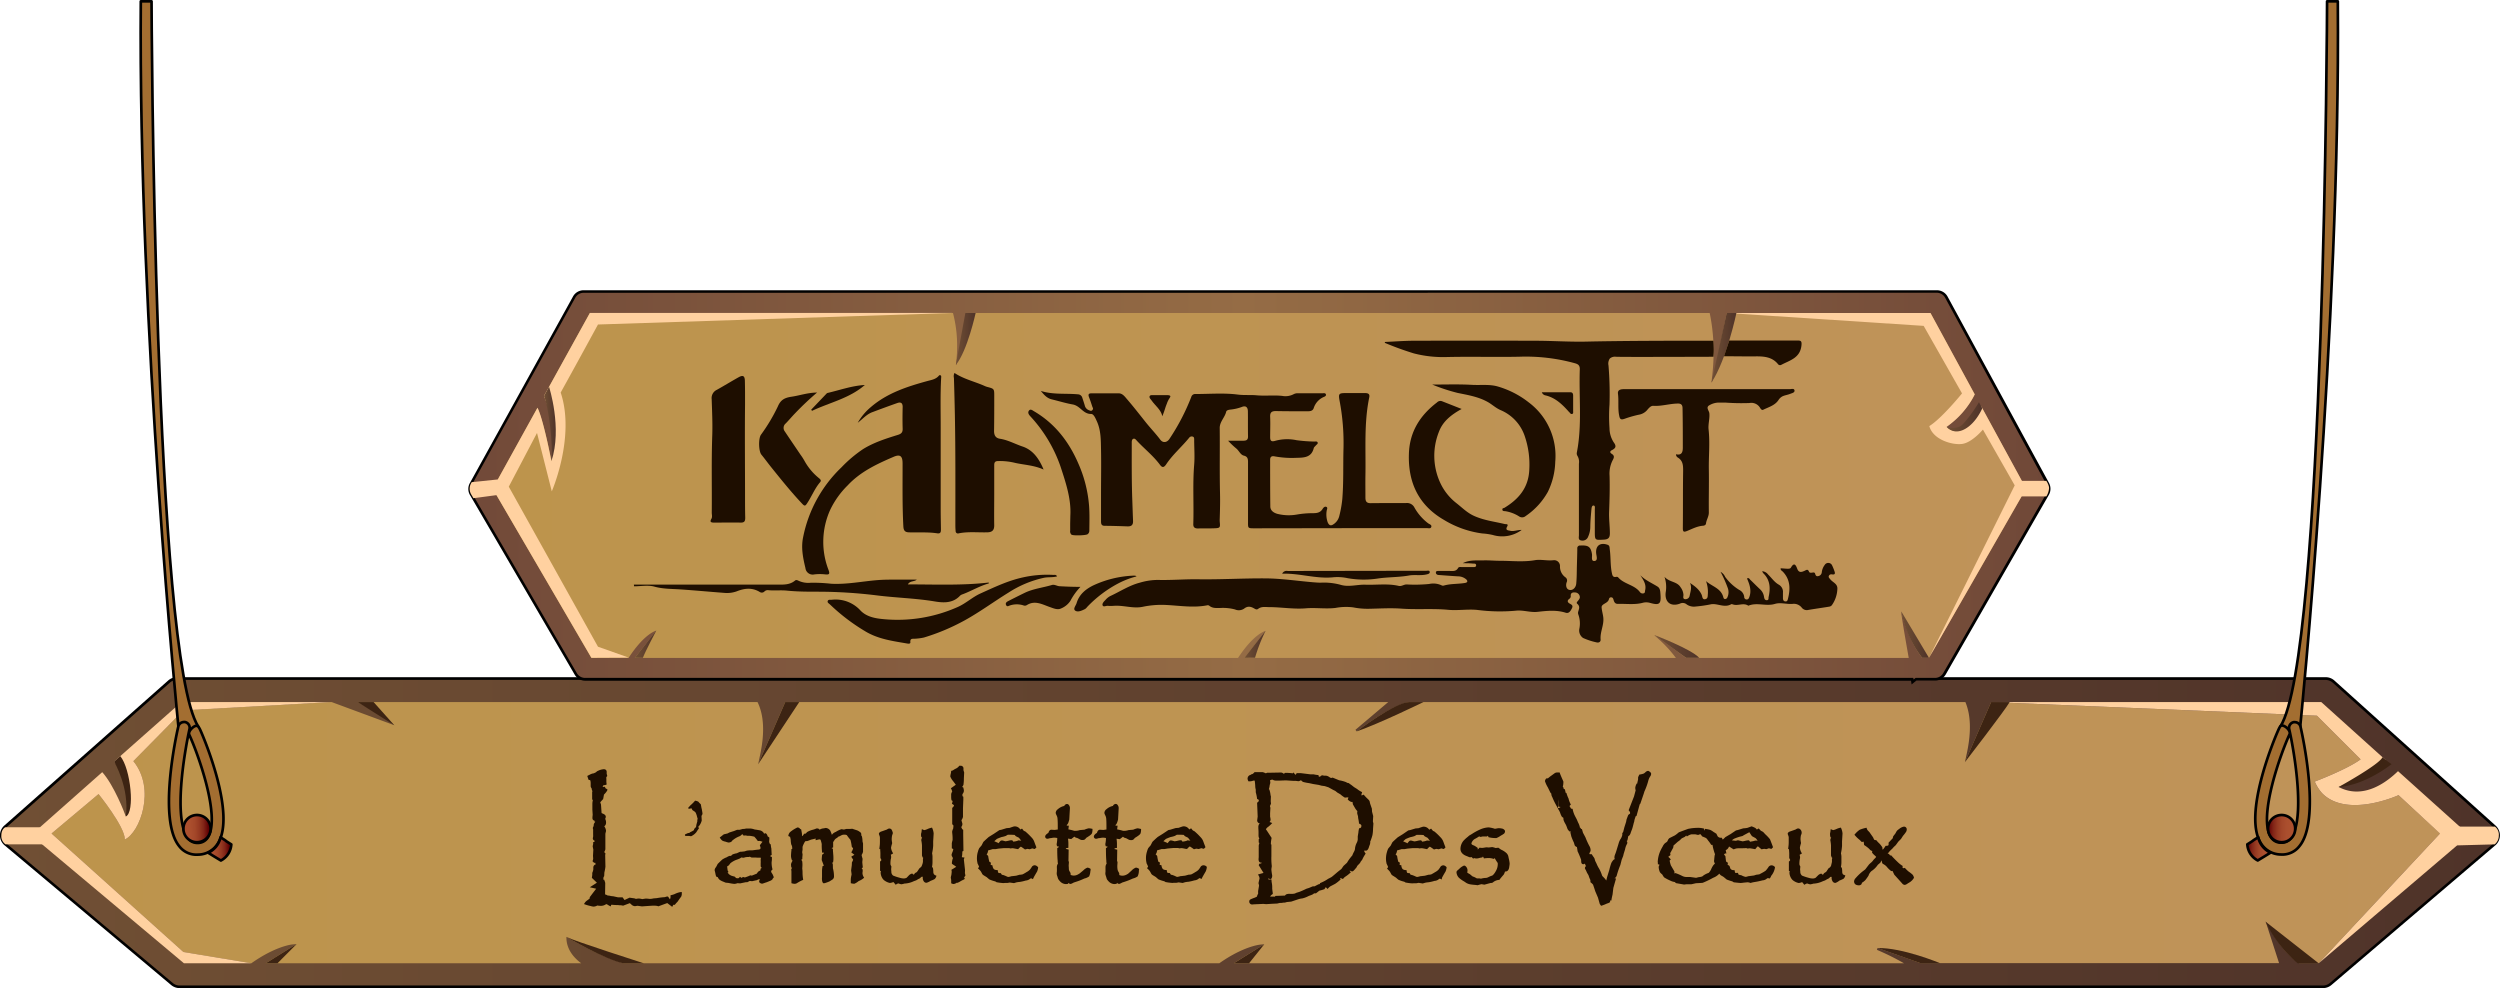 <svg id="Calque_1" data-name="Calque 1" xmlns="http://www.w3.org/2000/svg" xmlns:xlink="http://www.w3.org/1999/xlink" viewBox="0 0 930.75 367.87"><defs><style>.cls-1{fill:url(#Dégradé_sans_nom_10);}.cls-2{fill:#ffd1a0;}.cls-3{fill:url(#Dégradé_sans_nom_9);}.cls-4{fill:#1e0e00;}.cls-5{fill:url(#linear-gradient);}.cls-6{fill:url(#Dégradé_sans_nom_9-2);}.cls-7{fill:#a36e31;}.cls-10,.cls-11,.cls-7,.cls-8,.cls-9{stroke:#000;stroke-linecap:round;stroke-linejoin:round;}.cls-8{fill:url(#linear-gradient-2);}.cls-9{fill:url(#linear-gradient-3);}.cls-10{fill:url(#linear-gradient-4);}.cls-11{fill:url(#linear-gradient-5);}.cls-12{fill:#d6ad87;}.cls-13{fill:url(#Dégradé_sans_nom_10-2);}.cls-14{fill:url(#Dégradé_sans_nom_10-3);}.cls-15{fill:url(#Dégradé_sans_nom_10-4);}.cls-16{fill:url(#Dégradé_sans_nom_10-5);}.cls-17{fill:url(#Dégradé_sans_nom_10-6);}.cls-18{fill:url(#Dégradé_sans_nom_10-7);}.cls-19{fill:url(#Dégradé_sans_nom_10-8);}.cls-20{fill:url(#Dégradé_sans_nom_10-9);}.cls-21{fill:#3d2413;}</style><linearGradient id="Dégradé_sans_nom_10" x1="-0.35" y1="308.18" x2="929.4" y2="308.18" gradientUnits="userSpaceOnUse"><stop offset="0" stop-color="#704f34"/><stop offset="1" stop-color="#4f3329"/></linearGradient><linearGradient id="Dégradé_sans_nom_9" x1="18.34" y1="308.18" x2="907.54" y2="308.18" gradientUnits="userSpaceOnUse"><stop offset="0" stop-color="#bd944c"/><stop offset="1" stop-color="#bf9359"/></linearGradient><linearGradient id="linear-gradient" x1="173.99" y1="179.37" x2="762.02" y2="179.37" gradientUnits="userSpaceOnUse"><stop offset="0.01" stop-color="#724a39"/><stop offset="0.49" stop-color="#956c45"/><stop offset="1" stop-color="#704838"/></linearGradient><linearGradient id="Dégradé_sans_nom_9-2" x1="182.59" y1="178.88" x2="753.44" y2="178.88" xlink:href="#Dégradé_sans_nom_9"/><linearGradient id="linear-gradient-2" x1="1026.42" y1="1597.21" x2="1036.54" y2="1597.21" gradientTransform="translate(-150.35 -1311.16) rotate(1.15)" gradientUnits="userSpaceOnUse"><stop offset="0" stop-color="#600003"/><stop offset="0.04" stop-color="#6a0b09"/><stop offset="0.17" stop-color="#822517"/><stop offset="0.32" stop-color="#953921"/><stop offset="0.48" stop-color="#a34729"/><stop offset="0.67" stop-color="#ab4f2e"/><stop offset="1" stop-color="#ad522f"/></linearGradient><linearGradient id="linear-gradient-3" x1="1018.84" y1="1604.92" x2="1027.52" y2="1604.92" xlink:href="#linear-gradient-2"/><linearGradient id="linear-gradient-4" x1="1665.8" y1="1584.44" x2="1675.92" y2="1584.44" gradientTransform="matrix(-1, 0.02, 0.02, 1, 1710.75, -1310.98)" xlink:href="#linear-gradient-2"/><linearGradient id="linear-gradient-5" x1="1658.22" y1="1592.17" x2="1666.91" y2="1592.17" gradientTransform="matrix(-1, 0.02, 0.02, 1, 1710.75, -1310.98)" xlink:href="#linear-gradient-2"/><linearGradient id="Dégradé_sans_nom_10-2" x1="355.02" y1="124.38" x2="362.4" y2="124.38" xlink:href="#Dégradé_sans_nom_10"/><linearGradient id="Dégradé_sans_nom_10-3" x1="636.34" y1="127.64" x2="645.57" y2="127.64" xlink:href="#Dégradé_sans_nom_10"/><linearGradient id="Dégradé_sans_nom_10-4" x1="235.5" y1="237.99" x2="243.46" y2="237.99" xlink:href="#Dégradé_sans_nom_10"/><linearGradient id="Dégradé_sans_nom_10-5" x1="201.67" y1="156.03" x2="206.06" y2="156.03" xlink:href="#Dégradé_sans_nom_10"/><linearGradient id="Dégradé_sans_nom_10-6" x1="462.46" y1="238.04" x2="470.34" y2="238.04" xlink:href="#Dégradé_sans_nom_10"/><linearGradient id="Dégradé_sans_nom_10-7" x1="615.11" y1="238.84" x2="631.76" y2="238.84" xlink:href="#Dégradé_sans_nom_10"/><linearGradient id="Dégradé_sans_nom_10-8" x1="707.02" y1="234.44" x2="717.29" y2="234.44" xlink:href="#Dégradé_sans_nom_10"/><linearGradient id="Dégradé_sans_nom_10-9" x1="723.86" y1="153.44" x2="737.21" y2="153.44" xlink:href="#Dégradé_sans_nom_10"/></defs><title>logo</title><path class="cls-1" d="M928,305.92l-60-54A4.37,4.37,0,0,0,865,250.8H65a4.4,4.4,0,0,0-2.9,1.1l-61,54a4.36,4.36,0,0,0-1.47,3.33,4.41,4.41,0,0,0,1.56,3.3l62,52a4.39,4.39,0,0,0,2.81,1H864a4.35,4.35,0,0,0,2.84-1.05l61-52a4.37,4.37,0,0,0,.09-6.58Z" transform="translate(0.85 1.82)"/><path d="M864,366.05H66a4.86,4.86,0,0,1-3.13-1.14l-62-52a4.88,4.88,0,0,1-.1-7.39l61-54A4.88,4.88,0,0,1,65,250.3H865a4.83,4.83,0,0,1,3.26,1.25l60,54a4.89,4.89,0,0,1-.1,7.34l-61,52A4.89,4.89,0,0,1,864,366.05ZM65,251.3a3.9,3.9,0,0,0-2.56,1l-61,54a3.87,3.87,0,0,0,.07,5.87l62,52a3.86,3.86,0,0,0,2.49.91H864a3.86,3.86,0,0,0,2.52-.93l61-52a3.87,3.87,0,0,0,.08-5.82l-60-54a3.9,3.9,0,0,0-2.6-1Z" transform="translate(0.85 1.82)"/><path class="cls-2" d="M928,305.92h-14v7l13.92-.38a4.11,4.11,0,0,0,1.54-3.27A3.73,3.73,0,0,0,928,305.92Z" transform="translate(0.85 1.82)"/><path class="cls-2" d="M929.86,305.92" transform="translate(0.85 1.82)"/><path class="cls-3" d="M892.11,294.22s-19.19,8.8-28.52-.8a15.86,15.86,0,0,1-2.66-4.26S873,284.6,878,280.89l-16.26-16.26-121.28-5.08-9.76,22.38.76-3.6c1.62-7.69,1.42-14-.6-18.78h-207c-2.15.29-7.62,2.1-19.61,10.93l-.47-.59L516,259.55H291.5L281.41,282.7l.76-3.6c1.72-8.14,1.39-14.72-1-19.55H132.29a81.13,81.13,0,0,1,11.54,7.07L146,268.2l-23.4-8.65-55.12,3.1L48.8,281.55c8.46,10.36,2.45,26.61-3.16,29.16,0-4.8-9.8-16.9-9.8-16.9L18.34,308.5l49.1,44.12,25.29,4.18c8.94-6.32,15-7,15.26-7l1.59-.15L98.1,356.8H215.52c-3.49-2.63-5.33-5.7-5.49-9.14l0-.69.6.35c.11.07,11.38,6.72,20.68,9.48H453.1c8.89-6.26,14.91-6.9,15.16-6.93l1.59-.15L458.5,356.8H708a97.16,97.16,0,0,0-10.08-5l.27-.7,16,5.66H847.65l-5-15.51,1.82,3.19c3.22,5.65,6.79,9.8,10.61,12.32h7.38l45.13-48.3Z" transform="translate(0.85 1.82)"/><path class="cls-2" d="M891.93,285.28c-4.29,4.19-12.53,10.29-21.3,6.29l-.83-.38.85-.32c.13,0,12.79-4.8,16.79-9.63l-24.09-21.69H740.45l121.28,5.08L878,280.89c-5,3.71-17.06,8.27-17.06,8.27a15.86,15.86,0,0,0,2.66,4.26c9.33,9.6,28.52.8,28.52.8l15.43,14.28-45.13,48.3,56-47.71Z" transform="translate(0.85 1.82)"/><path class="cls-2" d="M18.34,308.5l17.5-14.69s9.8,12.1,9.8,16.9c5.61-2.55,11.62-18.8,3.16-29.16l18.64-18.9,55.12-3.1H66.68L41.63,281.72c4.14,4.8,8.2,12,4.74,19.61l-.38.83-.32-.85c0-.11-4.06-10.82-8.46-15.66L10.73,309.09,67.62,356.8H92.73l-25.29-4.18Z" transform="translate(0.85 1.82)"/><path class="cls-4" d="M252.37,330.33a7.71,7.71,0,0,0-2.09.73,8,8,0,0,1-1.08.34l-.42.09,0,.43a2,2,0,0,1-.13.87,1.3,1.3,0,0,1-.12.21,5.46,5.46,0,0,0-.53-.82l-.17-.22-.27,0a2.06,2.06,0,0,0-.66.16,2,2,0,0,1-.63.1h0a20.64,20.64,0,0,0-2.55.33l-1.32.11a5.3,5.3,0,0,1-1,.17h-.52a8,8,0,0,0-1.43-.1l-1.2.19a7.61,7.61,0,0,0-1.17-.22h-.35l-.82.13-.56-.19-1.82-.26-1.87.88-.72-1h-1.7l-1.71-.38-.94-.1a4.06,4.06,0,0,0-.92-.18h-.26a2.54,2.54,0,0,0-.85-.38.17.17,0,0,1-.14-.18l.06-4.06,0-.06a6,6,0,0,0-.28-.91l-.14-.36-.32,0c0-.15,0-.32.09-.49v-.16a1.93,1.93,0,0,1,0-.24l.26-.39.07-1.39a17,17,0,0,0,.39-2.12l-.09-4.41.13-.48-.19-.21a1.41,1.41,0,0,1-.27-.37l.29-.65a1.26,1.26,0,0,0,.11-.51v-5.66l.24-1v-.09a3.18,3.18,0,0,0-.46-1.38l-.18-.3a1.53,1.53,0,0,0,.64-1.1,3,3,0,0,0-.31-1.66l.07-.16a3.37,3.37,0,0,0,.15-.48v-.16c0-.69-.79-1-1-1.11a3.5,3.5,0,0,1-.56-.26l-.22-3.16-.28-.85,1.09-1.21.3-1.65a7.46,7.46,0,0,0,1.15-1.41l.18-.45-.52-.36h-.13l-.4-.71-.65.1-.13-.2a1.41,1.41,0,0,0,.3-.46h.19a4.23,4.23,0,0,0,.62-.11l.36-.11V290l-.08-.67h0c0-.29,0-.59,0-.92s0-.45-.05-.62a.87.87,0,0,1,.22-.51l.16-.2-.21-.83v-.69c0-.61-.39-1-1.09-1a5.84,5.84,0,0,0-2.15.6l-.3.13-.51.44-.75.36a3.76,3.76,0,0,0-1.31.4l-1.12.57.47,1.44.57.13a.94.94,0,0,1,.17.33c0,.13,0,.32.06.58l0,1.4a1.3,1.3,0,0,0,.37.74v.2a2.94,2.94,0,0,0,.35.95v0l-.17,0v2.95l.26.28a7,7,0,0,0-.18,1.31v2.26l.12,1.94a9.77,9.77,0,0,0-.1,1.1c0,.83.52,1,.77,1l-.07.28.37.16-.32.44a1.78,1.78,0,0,0-.29.89v.3l-.06.09a1.35,1.35,0,0,0-.24.58v.14a2.07,2.07,0,0,0,.1.43,1.59,1.59,0,0,1,0,.37v1.42a7.53,7.53,0,0,1,0,.95,2.85,2.85,0,0,0-.11.62.9.9,0,0,0,.68.83,3.38,3.38,0,0,0-.11.48H220l0,.47a4,4,0,0,1-.18,1l0,.13,0,.12c.18.86.22,1.11.23,1.12l-.13,2.3.07,1.11a3.22,3.22,0,0,1-.15.63l-.1.29.62.62.39-.1v.29l.18.14.11.11-.23.13a1.23,1.23,0,0,0-.77,1.09v.75a4.43,4.43,0,0,1-.34,1.18l-.05.1v.79L219.5,325l1.87,1.81-2.64,1.69,2.39.56a6.26,6.26,0,0,0-.45.57q-.88,1.13-1.71,2.25a.93.93,0,0,0-.27.58,1.85,1.85,0,0,0,0,.23c-.45.37-.78.62-1,.76a3.13,3.13,0,0,0-.77.77l-.36.54.61.22a15.07,15.07,0,0,0,1.9.52,5,5,0,0,0,1,.21,2.86,2.86,0,0,0,1.45-.41,9.53,9.53,0,0,0,1.31.13,3.32,3.32,0,0,0,2-.65,1.91,1.91,0,0,1,.46.17,5.58,5.58,0,0,0,.71.43l.53.26.17-.61.4,0a16.22,16.22,0,0,0,2.06.1l.68.08h.51l.79.15,2.5-.94.6.54a2,2,0,0,0,1.33.59h0l.92-.15,1.66.23h0c2.76-.2,4-.27,4.09-.27h.11a6.9,6.9,0,0,1,1.54.11l.37.13,3.31-1.21,1.84,1.41.42-.76h.56l.15-.19a6.85,6.85,0,0,1,.81-.89l.94-1.35.41-.54.06-.09a2.48,2.48,0,0,0,.22-1.26l0-.45Z" transform="translate(0.85 1.82)"/><path class="cls-4" d="M260.52,300l-.06-.43-.17-.71c-.14-.8-.23-1.25-.23-1.25l-.51-.48c-.25-.29-.41-.51-.46-.51a3.55,3.55,0,0,0-1.16-.35A14.06,14.06,0,0,1,256.2,298l-.84.94q0,.33.36.33h.07a4.05,4.05,0,0,1,.84-.12,1.37,1.37,0,0,1,.25.58l.77.53a1.25,1.25,0,0,1,.53.56,6.42,6.42,0,0,1,.48,1.42l.23.79-.13.41V304l-.33,1.16-.15.93-.51.5a1,1,0,0,0-.25.63,6.2,6.2,0,0,1-1.31.73l-.51.36a1.07,1.07,0,0,0-.53.07l-.87.41c-.1,0-.15.13-.15.28a1.47,1.47,0,0,0,.08.28l.48.05h1l.33.06.41.05A5.38,5.38,0,0,0,258.4,308c.31-.52.64-1,1-1.52l-.26-.33v-.2a3.58,3.58,0,0,0,.79-1.07,5.22,5.22,0,0,0,.48-1.24l-.1-1.73a1.71,1.71,0,0,0,.38-.76A8.41,8.41,0,0,0,260.52,300Z" transform="translate(0.85 1.82)"/><path class="cls-4" d="M286.63,323.43l-.08-.13a1.48,1.48,0,0,1-.31-.65.83.83,0,0,1,.29-.56l.23-.2-.07-.3a9.43,9.43,0,0,1-.27-2v-.47a6.12,6.12,0,0,0,.11-1v-.87l-.29-.13a2.26,2.26,0,0,1-.38-.22.84.84,0,0,1,.33-.26l.26-.16-.12-2.3v-.11a6,6,0,0,1-.2-1.12l0-.46h-.28a3.16,3.16,0,0,1-.34-.93l.07-1V310l-.66-.48a1.66,1.66,0,0,0-.47-.94l-.2-.2-.28.07c-.18.05-.37.1-.58.18l.24-.2-.33-.38a2.28,2.28,0,0,0-1.2-.73l-1.42-.25-.55-.07a6.86,6.86,0,0,0-1.5-.36h-1.65l-.79.15h-.49l-1.21.33h-.93l-1.15.45-1.7.54-.7.37-1.14.27-.1,0a2.34,2.34,0,0,0-.67.47l-1,.77.26.38a3.15,3.15,0,0,0,.7.76l.1.06a4.57,4.57,0,0,0,1.08.34,6.72,6.72,0,0,0,1.11.32,2,2,0,0,0,1-.25l.09-.06a3,3,0,0,0,.46-.55l.3-.19a8.42,8.42,0,0,1,2-1.17,2.37,2.37,0,0,0,1-.62,1.34,1.34,0,0,1,.34-.28l.42.53.28,0,.46-.05a3.88,3.88,0,0,1,.66.14l.06,0h.82a14.25,14.25,0,0,1,1.73.32,12.86,12.86,0,0,1,1.15,1.39l.16.22.28,0a2.64,2.64,0,0,1,.58,0l.89.28-1,1.31.09.26a5,5,0,0,1,.18.69.64.64,0,0,1-.22.52,2.56,2.56,0,0,1-.92.17l-1.94.25h-1.05l-.94.1-.86.28-1.08.13-.34,0-.18,0c-.43.17-.86.36-1.27.57a8.16,8.16,0,0,0-1.54.42l-.12.06a2.79,2.79,0,0,0-.52.51,2.45,2.45,0,0,0-.38,0h-.09l-.09,0a3.41,3.41,0,0,0-1,.49,8.24,8.24,0,0,0-1.7.86c-.27.24-.83.77-1.66,1.59l-.11.15a9,9,0,0,1-.63,1.17,1.8,1.8,0,0,0-.45,1v.09l.27,1.13a5.5,5.5,0,0,0,.24,1l.08.23.58.21a2.44,2.44,0,0,0,.73,1,6,6,0,0,0,1.41.71l.78.33,1.15.12a16.09,16.09,0,0,0,2.06.34h.11a4.13,4.13,0,0,0,1.09-.26l1,.07,2.08-.43h.57l.92-.47.87.09,1.5-.33.11,0a10.36,10.36,0,0,1,1.24-.5l-.25,1.11.18.2a1.39,1.39,0,0,0,.87.43h.09l.09,0c.36-.1.71-.21,1-.33l.66-.21,1-.41a3,3,0,0,0,.93-.49l.1-.07.05-.11a1.94,1.94,0,0,1,.33-.51l.2-.24-.38-.94A4.65,4.65,0,0,0,286.63,323.43Zm-10.87,1.24-.19.14-.33.21a.94.94,0,0,1-.22-.12l-.36-.29-.32.33a.76.76,0,0,1-.32.21h-.3l-.56-.07a2.32,2.32,0,0,0-.39-.44l-.09-.09-1.08-.29a3.4,3.4,0,0,1-1-.57l-.32-.26-.1.08.2-.34L270,323l.35-.31-.16-.2a1.51,1.51,0,0,1-.15-.28l-.18-1.47h0a2.22,2.22,0,0,0,.64-.42l.08-.08c.15-.22.29-.4.38-.52l.15-.19a8.41,8.41,0,0,1,2.11-1.21,14.33,14.33,0,0,0,1.37-.53l.1-.06a3.08,3.08,0,0,1,.55-.33l.48.12.07,0h.07a1.42,1.42,0,0,0,.59-.14,4.83,4.83,0,0,1,1.36-.13h.09l.42-.13a3.1,3.1,0,0,0,.66.32l.08,0h1.32l1,.06h.92l.14.09a5.06,5.06,0,0,0-.09.6v.32a7,7,0,0,1,0,1.12v1.14l.08.12a2.44,2.44,0,0,0,.32.4.55.55,0,0,1-.17.13l-.22.11-.14.75a2.43,2.43,0,0,0-.76.41l-.08.08a6.38,6.38,0,0,0-.49.67l-1.83.73-.57-.1-.76.34-1.24.45Z" transform="translate(0.85 1.82)"/><path class="cls-4" d="M320.26,323.42a1.21,1.21,0,0,1,0-.38,3.66,3.66,0,0,0,.05-1v-.13l-.07-.11a.89.89,0,0,0-.3-.31l.41-.34,0-.27c-.14-1.32-.17-1.69-.17-1.84a3.27,3.27,0,0,0,.07-.64,1.82,1.82,0,0,0,0-.65,7.08,7.08,0,0,1-.31-1.2.22.22,0,0,1,0-.1,3.52,3.52,0,0,0,.52-1.17v-3.06l-.2-.82a7.35,7.35,0,0,0-.16-1.55l-.08-.4h-.14l-.15-1.15-.14-.12a4.5,4.5,0,0,0-1.3-.85l-1.86-.61-.86.08H314.2l-.85.22-.84-.13-.12,0a9,9,0,0,0-2.06,1,3.31,3.31,0,0,0-1.23.79,3.26,3.26,0,0,1-.25.3,12.69,12.69,0,0,0-.57-1.5,2.14,2.14,0,0,0-1.7-1.05h-.07l-.65.14a3.18,3.18,0,0,0-1.38.39l-.22.11a.92.92,0,0,0-.81-.46h-.13l-.2,0a8.73,8.73,0,0,1-1.61.55,8.53,8.53,0,0,0-1.87.79l-.46.51a.7.7,0,0,1-.37.11h-.3l-.14.26a1.86,1.86,0,0,1-.49.57l-.16.07a4.61,4.61,0,0,0-.1-1.44l-.18-1.05-.24-.11a.69.69,0,0,1-.26-.21,1.09,1.09,0,0,0-.74-.41l-.18,0a4.7,4.7,0,0,0-.55.27,12.52,12.52,0,0,0-2.1,1.39,2.18,2.18,0,0,0-.66,1.12l-.09.39.35.17a1.79,1.79,0,0,0,.32.13,8.56,8.56,0,0,1,.24,1.11,9.72,9.72,0,0,0,.19,1.7l.06.14a2.31,2.31,0,0,1,.31,1.2v.11a2.5,2.5,0,0,1,0,.29h-.29l0,.45a21.41,21.41,0,0,0-.16,2.15,4.82,4.82,0,0,0,.25,1.31l.12.34h.3a4.34,4.34,0,0,0-.66,1.37l0,.07v.07a7,7,0,0,0,.06.79l0,.29.26.11.1,0a4.65,4.65,0,0,0-.34.62l0,.12.07.62V327l.37.1a3.51,3.51,0,0,0,.78.12H295a1.68,1.68,0,0,0,.83-.23,15.21,15.21,0,0,1,2-1.09l.35-.15-.06-.39a15.38,15.38,0,0,1-.18-1.93c0-.56,0-1.16-.1-1.79v-.25l.05-.85a9,9,0,0,0-.05-1.47l0-.14a3.4,3.4,0,0,0-.38-.67l.39-.22v-.28c0-.39.05-.89.1-1.36v-.07l-.15-.9.14-.89v-1a2.33,2.33,0,0,1,.17-.57,9.19,9.19,0,0,1,.82-1.59l.71-.08c.06,0,.19,0,1.45-.52l1.22-.28.1,0,.3-.16.1.12V311l1.28-.31h.13a.5.5,0,0,1,.44.18,10.32,10.32,0,0,1,.42,1.54,21.62,21.62,0,0,0,.11,2.79l0,.4.4,0a1.56,1.56,0,0,1,.36.09s0,.19-.57.59l-.17.13,0,.21c-.06.45-.1.92-.12,1.39v.4l.65,1.74a1,1,0,0,1,.08.29l-.13.14h-.28l-.08.4a8,8,0,0,0-.14,1.62c0,.58,0,1.08,0,1.48s0,.53,0,.68a4.78,4.78,0,0,0,0,1.07,2,2,0,0,0,.26.91l.15.25h.28l.27,0a16.15,16.15,0,0,0,1.78-.64l1-.63a1.39,1.39,0,0,0,.72-1.12,12.14,12.14,0,0,0-.42-3.23h0a2.85,2.85,0,0,0,0-.65v-.53a1.29,1.29,0,0,0-.26-.75l-.11-.15.42.06.08-.49a5.82,5.82,0,0,0,.07-.93c0-.58,0-1.26-.1-2l0-.21a10,10,0,0,1-.08-1.21v-.31l-.27-.14-.23-.13.26-.13.32-.12v-2l.13-.18c.15-.22.32-.49.48-.74a2.48,2.48,0,0,1,.84-.63l.5-.47.31-.08,1-.51a2.19,2.19,0,0,1,.77-.14,2.06,2.06,0,0,1,1.06.17,19.2,19.2,0,0,0,1.36,1.76,18.5,18.5,0,0,1,.47,2.42c0,.2.18.37.51.68a3.64,3.64,0,0,1-.45,1.17l-.23.38,1.17.91-1.14.66.16.4.15.23a1.58,1.58,0,0,1,.35.53,3.07,3.07,0,0,1-.38.87l-.07.11-.05,1.09c-.21,1.56-.24,1.77-.23,1.79a1,1,0,0,0,0,.35c.09.66.14,1,.14,1.12a1.48,1.48,0,0,1,0,.31,9.08,9.08,0,0,0-.28,1.63c0,.16,0,.33,0,.51s0,.35,0,.55V327l.39.09a4,4,0,0,0,.77.1h.1l.1,0a6.64,6.64,0,0,0,1.59-1,6.28,6.28,0,0,0,1.67-.95l.33-.26-.2-.37A2.89,2.89,0,0,1,320.26,323.42Z" transform="translate(0.85 1.82)"/><path class="cls-4" d="M346.86,323.65a1.62,1.62,0,0,1-.24-.8,8.64,8.64,0,0,0-.1-1.34l-.07-.19a3,3,0,0,0-.31-.42,8.38,8.38,0,0,0,.18-1.72v-2.1a6.31,6.31,0,0,0-.07-.76l-.08-.46h0l.06-.31a17.92,17.92,0,0,0,.34-2.47v-1.65l.18-2.95a5.93,5.93,0,0,0-.44-1.8l-.17-.39-.41.1a7.22,7.22,0,0,0-1.11.37,5.94,5.94,0,0,1-1.3.47,1.61,1.61,0,0,1-.36-.1l-.61-.27-.08.66c0,.28-.08.55-.14.83a1.19,1.19,0,0,0-.08.49c0,.5,0,1.07.42,1.18a2.07,2.07,0,0,0-.32.82v.23a11.38,11.38,0,0,1,.25,1.9v3.73l.26.71.21.12a3.82,3.82,0,0,0-.11.57v.12c0,.07,0,.16,0,.27a4.59,4.59,0,0,1,0,.48,3.9,3.9,0,0,1-.23,1,5.24,5.24,0,0,1-.35.85,5.44,5.44,0,0,1-.67.59l-.11.12c-.46.69-.74,1.1-.86,1.26s-.44.26-.66.4l-.1.09a3.87,3.87,0,0,0-.37.53.73.73,0,0,1-.42-.21l-.23-.22-.29.1a2.67,2.67,0,0,0-.82.48l-.95,1a2.21,2.21,0,0,1-1.35.25,5,5,0,0,1-1.24-.24,19.52,19.52,0,0,1-2.45-.81,1.75,1.75,0,0,1-.66-1.46l-.08-.92.1-1-.08-.13a3.07,3.07,0,0,1-.27-.66,10.69,10.69,0,0,1,.1-1.83,3.39,3.39,0,0,0,.15-.77l0-.25a.41.41,0,0,1,0-.12l-.12-.62.86-.49-.24-.44a4.73,4.73,0,0,1-.54-1.64,9.16,9.16,0,0,1,.41-1.62l0-.13,0-.14a9.65,9.65,0,0,1-.15-1.06,6.82,6.82,0,0,1,.17-1.78,5,5,0,0,0,.23-.65l0-.13,0-.12a5.42,5.42,0,0,0-.42-1.1l-.09-.12a1,1,0,0,0-.84-.33h-.11a2.24,2.24,0,0,0-.74.37l-1.87.66c-.36.11-1.11.35-1.11,1l.3.83a2.66,2.66,0,0,1,.08.75v1.26c0,.42,0,1.11-.14,2.05l-.08.76.33-.1a.94.94,0,0,0,0,.16l0,.07.07,1.27v1.89l.08.12a4.85,4.85,0,0,1,.29.61.82.82,0,0,1-.29.42l-.2.15v3.45l.34.16a2,2,0,0,0-.13.52,4.23,4.23,0,0,0,.59,2,3,3,0,0,0,1.08,1.11,4.94,4.94,0,0,0,1.72.73l.11,0a2.36,2.36,0,0,0,.5-.08l.78-.24.82,1,.36-.23a2.37,2.37,0,0,1,.65-.27h0a5.79,5.79,0,0,0,1,.31l.08,0h.09a6,6,0,0,0,1.1-.25,8.85,8.85,0,0,0,3.47-.88l.88-.32.79-.47.5-.23.73-.63h.07a1.4,1.4,0,0,1,.36,0v.31a2.22,2.22,0,0,0,.41,1.42,1.12,1.12,0,0,0,.85.5h.1l.1,0a6,6,0,0,0,1.48-.72,9.94,9.94,0,0,0,1.46-.64,1.92,1.92,0,0,0,.55-.79l.17-.46-.45-.18A1.52,1.52,0,0,1,346.86,323.65Zm-1.38-7.72h0Z" transform="translate(0.85 1.82)"/><path class="cls-4" d="M358.43,322.11l-.44-4,.26-.66-1-.13v-.14a6.78,6.78,0,0,0,.16-1.33,4.58,4.58,0,0,0,0-.64l.43-.25-.09-6v-1.83l-.38-.27-.35-.77a1.83,1.83,0,0,0,.43-1l0-.27-.33-1.17a.71.71,0,0,1,0-.16,3,3,0,0,0,.55-1.2V299l.13-3.19v-1l-.22-.15a.29.29,0,0,1-.11-.15s0-.08,0-.15,0-.31,0-.54a2,2,0,0,0,.54-1.24,4.54,4.54,0,0,0-.18-1l-.09-.3-.33-.05,0-.16a2.25,2.25,0,0,0,.45-.76l0-.12A14.52,14.52,0,0,0,358,288l.11-2.22-.27-.9v0a1.48,1.48,0,0,0,0-.42,1,1,0,0,0-1.08-1.19h-.47l-.15.19a3,3,0,0,1-1.08.85,5.89,5.89,0,0,0-1,.58,1.46,1.46,0,0,1-.48.21l-.33.09,0,.34a6,6,0,0,1-.14.74,5.67,5.67,0,0,0-.16.9l0,.13.06.12A5.81,5.81,0,0,0,354,289l1,1.34-1.84,1.31.27.51a3.41,3.41,0,0,1,.14.43,1.71,1.71,0,0,1,.09.3,2.58,2.58,0,0,0-.39.92l0,1.1a5.66,5.66,0,0,0,.09,1l.05.23.2.11a.81.81,0,0,1,.19.13,4.15,4.15,0,0,1-.15.7l-.09.33.28.21a4.19,4.19,0,0,0,.5.31c-.08.2-.15.38-.19.52a.94.94,0,0,1-.27.32l-.22.15V305l.49.58a5.54,5.54,0,0,0-.1,1,4.78,4.78,0,0,0-.41,1.17v.1a6.48,6.48,0,0,0,.06.77,15.84,15.84,0,0,1,.1,2v.29a11.8,11.8,0,0,0-.29,1.2c0,.06,0,.13,0,.23s0,.3,0,.54V314l.55.3a4,4,0,0,1-.22.88,9.56,9.56,0,0,0-.41,1.13l0,.12a1.21,1.21,0,0,0,.14.55c.13.22.25.45.36.68l-.19.52-.19,1v.59l1.61,1.11L353.37,322l.11.73-.14,1.22a6.54,6.54,0,0,0-.21.89,2.85,2.85,0,0,0,.07.51,3.16,3.16,0,0,1,.08.68v1l.31.13a2.42,2.42,0,0,0,.48.13h.14a2.2,2.2,0,0,0,1.1-.46,2.68,2.68,0,0,0,.4,0l.79-.4a9.87,9.87,0,0,1,1.36-.73l.53-.32-.31-.44a4.23,4.23,0,0,1,.37-.62l.13-.18-.19-.92Z" transform="translate(0.85 1.82)"/><path class="cls-4" d="M384.52,320.33a1.3,1.3,0,0,0-1.2.55,7.07,7.07,0,0,1-.78,1.11,4.89,4.89,0,0,1-1.22.88,14.84,14.84,0,0,1-1.42.82,5.08,5.08,0,0,1-1.17.16l-1.29.36-1.62.18-.11,0a5.91,5.91,0,0,1-1.14.28,1.81,1.81,0,0,1-.43-.1,10.88,10.88,0,0,0-1.68-.68l-.29,0-.43-.65h-.27a1.41,1.41,0,0,1-.64-.14s-.1-.11-.18-.6l-.07-.39-.39,0a2.08,2.08,0,0,1-1-.33,2.26,2.26,0,0,1-.5-1.1l-.05-.33-.67-.17.1-.83-.57-.33a11.91,11.91,0,0,1-.42-1.94c0-.24-.21-.45-.61-.77a3.25,3.25,0,0,0,.35-.61,5.73,5.73,0,0,0,.22-.93,15.94,15.94,0,0,0,1.64-.45h1.07l1.15-.2,2.06-.19c.83,0,1.43,0,1.82,0H375l.15.12.22,0a7.17,7.17,0,0,1,.89-.08l1.66.31.28.05.19-.21a4.84,4.84,0,0,1,.83-.74c.46.28.91.59,1.34.91l.2.15.89-.23.88.15.95-.33a5.39,5.39,0,0,0,.66.18l.26.06.61-.6-.12-.3c-.14-.38-.26-.69-.35-.9-.16-.46-.31-.86-.45-1.21a4.36,4.36,0,0,0-.93-1.33,25,25,0,0,0-2.22-2.15l-.14-.08c-.14-.05-.28-.12-.43-.19s-.3-.33-.44-.5l-.28-.34L379,307a2.35,2.35,0,0,0-2.19-1.15h-.11a15.61,15.61,0,0,0-1.63.55l-1.17.1-2,.61-.69.13-2.05,1.37-1.92,1.19c-.76.68-1.44,1.29-2,1.85l-.64,1.27-.81.95-.07.09a5.64,5.64,0,0,0-.47,1.23,7.64,7.64,0,0,0-.37,2,7.39,7.39,0,0,0,.19,2.3l0,.12a11.48,11.48,0,0,1,.58,1.23.87.87,0,0,1-.14.27l-.26.36.32.3a6.24,6.24,0,0,1,.78.88l.42.77c.12.32.44.56,1,.88l.8.5a8.09,8.09,0,0,0,1,.83,15.13,15.13,0,0,0,2.14.71l.48.3,1.07.17c.73.08,1.16.14,1.47.14h.07l.48-.05.44,0h.52l.82-.15,1.6.22.86-.27a8.85,8.85,0,0,1,1.3-.18,16.7,16.7,0,0,0,2.2-.51,3,3,0,0,0,1.39-.47,2.2,2.2,0,0,1,.58-.37.73.73,0,0,1,.25.08l.47.24.22-.48c.19-.42.75-1.37,1.35-2.4a5.91,5.91,0,0,0,.36-1.31l0-.26-.19-.18A1.81,1.81,0,0,0,384.52,320.33Zm-6.4-9.19a5.22,5.22,0,0,1-1.28.32l-.39.08-.25-.3L376,311l-.25,0a4.65,4.65,0,0,0-1,.15,9.31,9.31,0,0,1-1.28.24c-.74-.21-1.17-.31-1.17-.31h-.11a1,1,0,0,0-.67.27l-.65.78-.18-.17-1.38-.6.1-.07.87-.78c.55-.24,1.17-.49,1.76-.7a9,9,0,0,0,1.57-.42l.74-.43h.38a20.48,20.48,0,0,1,2.21.07,2,2,0,0,0,.46.5l1.06.52a5.67,5.67,0,0,1,.45.55,4.92,4.92,0,0,0,.33.39.51.51,0,0,1,.12.16l-1.14-.1Z" transform="translate(0.85 1.82)"/><path class="cls-4" d="M404.56,306.56l-.12,0a8.33,8.33,0,0,0-1.53.51l-1.6.14-.12,0a5.34,5.34,0,0,1-2.1.28,18.7,18.7,0,0,0-2.18-.53l.16-1.38h-.75a2.51,2.51,0,0,1,0-.27,2.07,2.07,0,0,0,.54-.77c.08-.19.26-.8.39-1.28l0-.11c.15-2.65.23-4,.23-4a1.84,1.84,0,0,0-.45-1.33.83.83,0,0,0-.66-.32,1.2,1.2,0,0,0-1,.74,5.09,5.09,0,0,0-2.39,1.21,1.83,1.83,0,0,0-.79,1.29,1.48,1.48,0,0,0,.16.64l.25.54a2.7,2.7,0,0,1,.26,1c.1,1,.1,2.26.1,3.86V307l-1.14.16-1.23-.07c-.53,0-.91.39-1.12,1.17-.52.31-1.2.81-1.2,1.36a.8.8,0,0,0,.85.83l.11,0a6.73,6.73,0,0,0,.77-.21l.53-.05a7.32,7.32,0,0,1,1.18-.16,9.31,9.31,0,0,1,1.06.14,11.43,11.43,0,0,1-.14,1.77,3.2,3.2,0,0,0-.09.62v.07l.14.59.7.17s0,0,0,.06-.05.13-.38.33l-.24.15v.28c0,2.26.08,3.73.16,4.42a4.8,4.8,0,0,0,.11,1.07,2.28,2.28,0,0,0-.41,1.42,14.05,14.05,0,0,1,0,1.59,5,5,0,0,0-.05.9,5.26,5.26,0,0,0,.29,1,5.08,5.08,0,0,0,.25.8,4.78,4.78,0,0,0,.71.91,3.08,3.08,0,0,0,2,1c.22,0,.45,0,.67-.06l.27,0,.18-.4a1,1,0,0,0,.72.4l.17,0a5.31,5.31,0,0,0,1.05-.5l.79-.26a23.13,23.13,0,0,0,3.17-1.24,4.88,4.88,0,0,0,1.66-.71l.12-.08.06-.14a4.56,4.56,0,0,0,.39-1.61,3.87,3.87,0,0,0,.11-.76l0-.29-.25-.16a2.12,2.12,0,0,0-.84-.3l-.14,0-.13.06a4.42,4.42,0,0,0-1.4,1L401,323.44c-.05,0-.27.16-.64.36a3.31,3.31,0,0,1-1.41.36,3.16,3.16,0,0,1-1.21-.25,2.62,2.62,0,0,0,0-.28,1.36,1.36,0,0,0-.11-.58l-.31-.52a2.14,2.14,0,0,1-.24-.79l0-.26c0-.3-.06-.7-.06-1.17l.08-1a1.11,1.11,0,0,0-.16-.62h0l.07-4.21-.38-.1a6.42,6.42,0,0,0-.66-.13.28.28,0,0,0,0-.09c0-.13.18-.22.52-.27l.42-.07v-1.63a11.9,11.9,0,0,0-.15-1.79h0l1.22.16,1.15-.9.47.34.74.22,1,.54a1.57,1.57,0,0,0,.73.15,1.63,1.63,0,0,0,.87-.15l.12-.09a3.73,3.73,0,0,0,.44-.47,1.35,1.35,0,0,1,.39-.3c1.47-.89,1.75-1.3,1.83-1.59a4.73,4.73,0,0,0,.16-1.12l0-.43-.42-.08A6.86,6.86,0,0,0,404.56,306.56Z" transform="translate(0.85 1.82)"/><path class="cls-4" d="M422.72,306.56l-.12,0a8.18,8.18,0,0,0-1.54.51l-1.59.14-.11,0a5.35,5.35,0,0,1-2.11.28,18.38,18.38,0,0,0-2.19-.53l.17-1.38h-.76c0-.09,0-.18,0-.26a1.82,1.82,0,0,0,.52-.75,7,7,0,0,0,.33-1l.09-.3,0-.12c.15-2.64.22-4,.22-4a1.81,1.81,0,0,0-.43-1.32.81.81,0,0,0-.64-.35,1.22,1.22,0,0,0-1.07.75,5.18,5.18,0,0,0-2.38,1.2,1.83,1.83,0,0,0-.79,1.29,1.41,1.41,0,0,0,.15.65l.25.53a3.08,3.08,0,0,1,.27,1c.09,1,.09,2.26.09,3.87V307l-1.14.17-1.28-.08c-.37,0-.86.21-1.11,1.17-.74.44-1.12.88-1.16,1.36a.81.81,0,0,0,.86.83l.12,0a7,7,0,0,0,.75-.21l.52-.05a7.52,7.52,0,0,1,1.2-.16,9.62,9.62,0,0,1,1.06.14,10.52,10.52,0,0,1-.15,1.78,2.55,2.55,0,0,0-.08.61v.07l.13.59.71.17v.06s-.05.12-.38.33l-.24.15v.28c0,2.19.07,3.71.15,4.42a4.8,4.8,0,0,0,.11,1.07,2.34,2.34,0,0,0-.42,1.41c0,.55,0,1.1,0,1.6a5,5,0,0,0-.05.91,8.63,8.63,0,0,0,.29,1c.13.45.21.69.21.69l0,.09a4.78,4.78,0,0,0,.71.91,3.08,3.08,0,0,0,2,1c.23,0,.46,0,.68-.06l.27,0,.18-.4a1,1,0,0,0,.71.4l.17,0a5.31,5.31,0,0,0,1.05-.5l.81-.26a25.74,25.74,0,0,0,3.15-1.24,4.88,4.88,0,0,0,1.66-.71l.12-.08.06-.14a4.8,4.8,0,0,0,.4-1.65c0-.06,0-.16,0-.29l.11-.7-.28-.18a2,2,0,0,0-.83-.3l-.13,0-.13.05a4.13,4.13,0,0,0-1.41,1l-1.33,1.21a6.38,6.38,0,0,1-.67.38,3.31,3.31,0,0,1-1.41.36,3,3,0,0,1-1.21-.25,2.18,2.18,0,0,0,0-.25,1.12,1.12,0,0,0-.11-.6l-.3-.52a2.53,2.53,0,0,1-.26-.88,7.78,7.78,0,0,1-.06-1.35l.07-1a1,1,0,0,0-.17-.62h0l.07-4.21-.38-.1c-.22-.05-.44-.1-.66-.13a.28.28,0,0,0,0-.09c0-.13.18-.22.51-.27l.42-.07v-1.63a13.37,13.37,0,0,0-.15-1.79h0l1.21.16,1.17-.9.46.34.74.22,1,.54a1.7,1.7,0,0,0,.73.15,1.63,1.63,0,0,0,.87-.15l.12-.09a3.2,3.2,0,0,0,.44-.48,1.59,1.59,0,0,1,.4-.29c1.47-.89,1.75-1.3,1.83-1.61a5.62,5.62,0,0,0,.16-1.09l0-.43-.43-.09A6.86,6.86,0,0,0,422.72,306.56Z" transform="translate(0.85 1.82)"/><path class="cls-4" d="M448.35,320.79a1.81,1.81,0,0,0-1-.46,1.3,1.3,0,0,0-1.2.55,7.27,7.27,0,0,1-.78,1.11,4.89,4.89,0,0,1-1.22.88,14.84,14.84,0,0,1-1.42.82,4.32,4.32,0,0,1-1.08.14l-1.29.36-1.63.18-.11,0a6.36,6.36,0,0,1-1.13.27,1,1,0,0,1-.43-.1,10.25,10.25,0,0,0-1.69-.68l-.28,0-.43-.65h-.27a2.07,2.07,0,0,1-.64-.14s-.1-.11-.18-.6l-.07-.39-.39,0a2.08,2.08,0,0,1-1-.33,2.3,2.3,0,0,1-.5-1.1l-.05-.33-.68-.17.12-.83-.59-.33a12.37,12.37,0,0,1-.41-1.94c0-.24-.21-.45-.61-.77a3.25,3.25,0,0,0,.35-.61,5.73,5.73,0,0,0,.22-.93,15.94,15.94,0,0,0,1.64-.45h1.06l1.16-.2,2.06-.19h2l.17.12.21,0a7.17,7.17,0,0,1,.89-.08c.09,0,.61.1,1.66.31l.28,0,.19-.21a4.84,4.84,0,0,1,.83-.74c.46.28.91.59,1.34.91l.2.15.89-.23.88.15,1-.33a5,5,0,0,0,.66.18l.26.06.61-.6-.12-.3c-.14-.38-.26-.69-.35-.9-.16-.46-.31-.86-.45-1.21a4.38,4.38,0,0,0-.92-1.33,22.85,22.85,0,0,0-2.23-2.17l-.14-.09-.43-.2a3.89,3.89,0,0,1-.43-.48l-.28-.36-.7.44a2.39,2.39,0,0,0-2.15-1.17h-.12a15.61,15.61,0,0,0-1.63.55l-1.18.1-2,.61-.68.13-2.05,1.37-1.91,1.19c-.71.61-1.37,1.22-2,1.85l-.64,1.27-.82.95-.08.11a7.09,7.09,0,0,0-.45,1.21,8,8,0,0,0-.19,4.27l0,.12a11.63,11.63,0,0,1,.58,1.24.71.71,0,0,1-.13.26l-.27.36.34.3a5.09,5.09,0,0,1,.76.88l.43.77c.12.32.44.56,1,.88s.81.52.8.5c.29.28.59.54.94.82a14.26,14.26,0,0,0,2.17.72l.48.3,1.07.17c.73.08,1.16.14,1.47.14h.07l.48-.05.44,0h.52l.81-.15,1.48.22.87-.27a8.85,8.85,0,0,1,1.3-.18,16.7,16.7,0,0,0,2.2-.51,2.87,2.87,0,0,0,1.39-.48,1.9,1.9,0,0,1,.57-.36.67.67,0,0,1,.25.08l.46.24.22-.47c.18-.35.59-1.08,1.37-2.41a5.91,5.91,0,0,0,.36-1.31l0-.26Zm-7.26-9.65a5.22,5.22,0,0,1-1.28.32l-.39.08L439,311l-.25,0a4.65,4.65,0,0,0-1,.15,7.47,7.47,0,0,1-1.32.24,9.08,9.08,0,0,0-1.29-.32.87.87,0,0,0-.67.27l-.65.78-.18-.17-1.38-.6.1-.07.87-.78c.55-.24,1.17-.49,1.76-.7a9,9,0,0,0,1.57-.42l.74-.43h.38a20.48,20.48,0,0,1,2.21.07,2,2,0,0,0,.46.5l1.06.52a6,6,0,0,1,.46.56,3.23,3.23,0,0,0,.32.38.51.51,0,0,1,.12.16l-1.14-.1Z" transform="translate(0.85 1.82)"/><path class="cls-4" d="M510.39,302l-.43-1.64-.06-1.11-.64-1.85-.16-.67c0-.32-.26-.65-.7-1.07a16.83,16.83,0,0,1-1.31-1.36l-.24-.28-.34.15a1.53,1.53,0,0,1-.51.13s0-.06,0-.11a3.16,3.16,0,0,1,.14-.68l.13-.41-.38-.19a8.44,8.44,0,0,1-1.51-1l-1.1-.68-1.12-.88a6,6,0,0,1-.6-.41l-.32-.23-.55-.09-.21-.14-.14-.09a12.71,12.71,0,0,0-2.62-.71l-2.43-1-.56.15a2.76,2.76,0,0,1-.72-.38,2.5,2.5,0,0,0-1.16-.48h-.78l-.44-.13-.15,0a1.07,1.07,0,0,0-.86.53,2.21,2.21,0,0,1-.49-.09l-.06-.21-.07-.36-.37,0a11.72,11.72,0,0,1-1.4-.24h-1.17l-3.62-.45H481.9l-.14.25a1.37,1.37,0,0,1-.26.36s-.15-.06-.4-.39l-.35-.47-.31.32a20.3,20.3,0,0,0-2.7-.18h-.21l-.35.36-.22-.11a1.52,1.52,0,0,0-.94-.37l-4.76.09h-.41l-.12.07-.3.14a8.1,8.1,0,0,0-1.19-.45l-3,0-.15.16c-.53.57-.75.58-.76.58h-.19l-.14.12a1,1,0,0,1-.38.2,1.43,1.43,0,0,0-1,1.35,1.87,1.87,0,0,0,.2.76l.13.25h.28a3.17,3.17,0,0,0,1.21-.15,2,2,0,0,1,.38-.11h.12l.33,0a18.5,18.5,0,0,1,.2,1.91,5.46,5.46,0,0,0,.2,1.45V293l0,.13a16.85,16.85,0,0,1,.47,2.22l0,.26.23.11a1.55,1.55,0,0,1,.46.3,3.9,3.9,0,0,1-.13.57l-.53.46.21,5.14-.18,1.4v.16a1.14,1.14,0,0,0,.42.75,1.07,1.07,0,0,0,.56.23l.11.12-.28-.05-.17.33a2,2,0,0,0-.21.79v.63a20.26,20.26,0,0,1,.07,2.08v.66a2.12,2.12,0,0,0,.31,1.1l-.24.23v1.22l.27.18a3.57,3.57,0,0,0-.27,1v.37a3.27,3.27,0,0,1,0,.54v3.39l-.06.67c0,1.16.56,1.34.88,1.34l.22,0,.06.17a2,2,0,0,1-.59.21l-.24,0-.28.56,1.8,2.9-2.05.57.3.55a2.34,2.34,0,0,1,.25.76c0,.11,0,.22,0,.26-.24,1-.37,1.62-.37,1.62l0,.11.13.46a3.41,3.41,0,0,1,.07.4l-.34,2a4.12,4.12,0,0,0,0,.42c0,.17,0,.37,0,.61a3.12,3.12,0,0,0-.45,1.06,7.44,7.44,0,0,1-1.19.53,13,13,0,0,0-1.25.53.83.83,0,0,0-.41.73,1.07,1.07,0,0,0,1.16,1.14h.27l.1-.05s.07,0,0,0l3.76-.17a9.65,9.65,0,0,0,1.07.09l2.48-.15,1.55-.07,1-.23h.57l.87-.12h.43l.73-.21,1.63-.16,2.55-.85a7.91,7.91,0,0,1,1.64-.35,9.54,9.54,0,0,0,2.2-.84l.4-.17a8,8,0,0,0,1.21-.48l.1-.07a2.17,2.17,0,0,1,.49-.32h.62l.13-.1s.38-.28,1.05-.83a.36.36,0,0,1,.15-.08,14.19,14.19,0,0,0,1.62-.47l.12,0,.09-.1a2.54,2.54,0,0,0,.43-.7,1.07,1.07,0,0,1,.36.27l.37.39.36-.4a3.79,3.79,0,0,1,.7-.6l1.77-.92a14.35,14.35,0,0,0,1.79-1.4l.26-.23-.13-.32a2.56,2.56,0,0,0-.11-.24,6.44,6.44,0,0,1,.74.25l.34.15.24-.28a3.12,3.12,0,0,1,.72-.64,11.64,11.64,0,0,0,1.62-1.25l.39-.35-.37-.37a.65.65,0,0,1-.13-.16h.4a1.24,1.24,0,0,0,.45.21l.11,0c.27,0,.5-.17.92-.66l.74-.87.22-.5,1.08-1.13.18-.41.58-.74.06-.1a12.35,12.35,0,0,1,1.06-1.92l.19-.29-.52-.75.12-.49a.82.82,0,0,0,.47.15c.63,0,1-.74,1.22-1.55a5.1,5.1,0,0,1,.22-.57,2.94,2.94,0,0,0,.2-.92,1.09,1.09,0,0,0,0-.36l0-.15h.08l.12-.32a18.74,18.74,0,0,0,.62-1.92,13.28,13.28,0,0,0,.22-2.32l.14-2-.19-.79ZM490.55,327l0,.28a2.59,2.59,0,0,1-.55.13l-1.41.74h-.47l-.14,0c-.05,0-.2.06-1.51.62l-.9.27c-.94.47-1.83.86-2.67,1.19l-1.06.32-.6.28a5.56,5.56,0,0,1-1.69.13h-.22a3.2,3.2,0,0,0-1.26.17l-.15.08a2.4,2.4,0,0,0-.38.4l-.06,0-.08,0-2.62.09h-.75l-.24.34-.13-.05-.16,0-.53,0-.49,0-.47,0a2.19,2.19,0,0,1,.72-.79L473,331l0-.31c-.18-1.28-.21-1.69-.21-1.79a8.51,8.51,0,0,0-.11-1.81,7.28,7.28,0,0,1-.14-1l0-.47h-.8c-.44,0-.44-.15-.44-.29s0-.07,0-.11l1,.32.21-.31a1.51,1.51,0,0,0,.26-.78,1.61,1.61,0,0,0,0-.44,19.24,19.24,0,0,1-.28-2v-.32l.13-.86a1.27,1.27,0,0,0,0-.39,23.32,23.32,0,0,1-.13-3.55V312.6l-.19-.07,0-.33a10.09,10.09,0,0,1,.25-1.9l0-.21-.12-.18c-1.06-1.61-1.71-2.66-2-3a3.25,3.25,0,0,1,1-1c.29-.24.58-.5.85-.77l.53-.54-.7-.28-.33-.11L472,304a1.58,1.58,0,0,0,.19-.76,8.37,8.37,0,0,0-.18-1v-1.29l.11-1.94,0-.08c-.06-.21-.11-.42-.16-.63a6.21,6.21,0,0,1,.31-.75l.06-.13-.09-1,.07-1.69-.14-.55a8.07,8.07,0,0,0-.35-1.76l-.11-.35h-.14l0-.15a6.44,6.44,0,0,0,.29-1.44l.23-.83-.08-.91a.56.56,0,0,1,0-.12,2.33,2.33,0,0,0,.49-.12l.25-.09a3.5,3.5,0,0,1,.55.22,2.33,2.33,0,0,0,.8.16h1.62l2.14-.08,2.72.18h.93l1,.13a1.38,1.38,0,0,0,.71-.22.86.86,0,0,1,.3-.12l.08.07a4,4,0,0,0,.58.49l.16.07a17.13,17.13,0,0,0,2.18.43l1.57.34,2,.32,1.07.29,1.19.16,1.36.43,1.82,1,.74.35.77.62,1.13.65a9,9,0,0,0,1.58,1.17l.12.07.87-.1h.41v0a1.26,1.26,0,0,1-.12.45l-.13.31.24.24a3,3,0,0,0,1.1.7l.12,0a2,2,0,0,0,.34,0h0a5.16,5.16,0,0,0,.1.67l0,.12c0,.08.3.57.8,1.44a5.56,5.56,0,0,0,.9,1.19,4.93,4.93,0,0,0-.07.66v.11a6.82,6.82,0,0,0,.3,1.07l.06.75a17.1,17.1,0,0,1,.3,1.74l0,.28.25.12c.65.3.65.59.65.68,0,.7-.26.85-.55.92l-.3.07-.07.31a8.12,8.12,0,0,0-.19,1.24l-.24,1.46v1.13a3.28,3.28,0,0,1-.39,1.28,6.32,6.32,0,0,0-.61,1.87,2.83,2.83,0,0,1-.27,1.18c-.29.56-.48.92-.57,1.13a4.65,4.65,0,0,1-.2.52,18.56,18.56,0,0,0-1.71,2.26,2,2,0,0,1-.33.51l-1.23,1.12-.77,1.12-1.38,1.09c-1.68,1.44-2.33,2-2.45,2a12.11,12.11,0,0,1-1.09.57,14,14,0,0,1-2.2,1.25Z" transform="translate(0.85 1.82)"/><path class="cls-4" d="M536.63,320.35a1.31,1.31,0,0,0-1.2.55,7.27,7.27,0,0,1-.78,1.11,4.89,4.89,0,0,1-1.22.88c-.48.31-1,.6-1.42.82a4.24,4.24,0,0,1-1.07.14l-1.3.36-1.62.18-.11,0a5.91,5.91,0,0,1-1.14.28,2.41,2.41,0,0,1-.43-.1,10.88,10.88,0,0,0-1.68-.68l-.29,0-.43-.65h-.27a1.47,1.47,0,0,1-.64-.14s-.1-.11-.18-.6l-.07-.39-.39,0a2.08,2.08,0,0,1-1-.33,2.26,2.26,0,0,1-.5-1.1l0-.33-.67-.17.1-.83-.57-.33a11.91,11.91,0,0,1-.42-1.94c0-.24-.21-.45-.6-.77a3.47,3.47,0,0,0,.34-.6,5.86,5.86,0,0,0,.23-.94,15.1,15.1,0,0,0,1.63-.45H522l1.15-.2,2.06-.19c.84,0,1.44,0,1.83,0h.21l.15.12.22,0a7.15,7.15,0,0,1,.9-.08s.22,0,1.66.31l.28.05.19-.22a4.71,4.71,0,0,1,.82-.73c.46.28.91.59,1.34.91l.2.15.89-.23.88.15,1-.33a5.39,5.39,0,0,0,.66.18l.26.06.61-.6-.12-.3c-.14-.38-.26-.69-.35-.9-.16-.47-.3-.87-.45-1.21a4.38,4.38,0,0,0-.92-1.33,22.81,22.81,0,0,0-2.25-2.15l-.14-.08a3,3,0,0,1-.41-.19,4.06,4.06,0,0,1-.44-.49l-.28-.36-.7.44a2.44,2.44,0,0,0-2.31-1.14,15.61,15.61,0,0,0-1.63.55l-1.17.1-2,.61-.69.13-2,1.37-1.92,1.19c-.76.68-1.44,1.29-2,1.85l-.64,1.27-.81.95-.07.09a5.64,5.64,0,0,0-.47,1.23,8.1,8.1,0,0,0-.37,2,7.42,7.42,0,0,0,.19,2.3l0,.12a11.48,11.48,0,0,1,.58,1.23.87.87,0,0,1-.14.27l-.26.36.32.3a6.24,6.24,0,0,1,.78.88l.42.77c.12.31.43.55,1,.88l.83.53a9.81,9.81,0,0,0,.9.77,11.17,11.17,0,0,0,2.18.74l.48.3,1.08.17a13.49,13.49,0,0,0,1.53.14l.48-.05.44,0h.52l.81-.15,1.53.24.88-.27a8.19,8.19,0,0,1,1.29-.18,16.34,16.34,0,0,0,2.2-.51,2.72,2.72,0,0,0,1.39-.47,2.2,2.2,0,0,1,.58-.37.79.79,0,0,1,.26.08l.46.24L536,325c.19-.43.77-1.43,1.35-2.41a5.91,5.91,0,0,0,.36-1.31l0-.26-.19-.18A1.81,1.81,0,0,0,536.63,320.35Zm-6.31-9.21a5.22,5.22,0,0,1-1.28.32l-.39.08-.4-.5-.25,0a4.83,4.83,0,0,0-1,.15,7,7,0,0,1-1.31.24c-.74-.21-1.18-.31-1.18-.31l-.07,0h-.06a.92.92,0,0,0-.57.2l-.73.85-.17-.17-1.39-.6.1-.07.87-.78c.55-.24,1.17-.49,1.76-.7a9,9,0,0,0,1.57-.42l.74-.43h.38a20.32,20.32,0,0,1,2.21.07,2.52,2.52,0,0,0,.47.51l1,.51a5.09,5.09,0,0,1,.45.56,4.93,4.93,0,0,0,.33.38.51.51,0,0,1,.12.16l-1.14-.1Z" transform="translate(0.85 1.82)"/><path class="cls-4" d="M560.85,317.73l-.18-.87a2.79,2.79,0,0,0-.59-1,7.12,7.12,0,0,0-2.1-1.37l-1-.71-1,.12a7.68,7.68,0,0,0-1.27-.35h-.07l-1.24.15-.83-.07h-.06l-1.36.22c-.31,0-.63,0-.94-.07l-.28,0-.18.23a1.37,1.37,0,0,1-.45.44h0v-.6l-.22-.15A7.81,7.81,0,0,0,548,313a4.66,4.66,0,0,1-.76-.34c-.23-.22-.28-.32-.28-.29a1.75,1.75,0,0,1,.37-1,2.44,2.44,0,0,1,.86-.83,14.33,14.33,0,0,0,1.6-.95,1,1,0,0,1,.39.1l.16.08.78-.17h1.68l.26-.28a2.11,2.11,0,0,1,.18.33l.1.23.24.05a9.87,9.87,0,0,0,2.54.25l.17,0a7.73,7.73,0,0,0,1.45-.78l1.3-.8a1.25,1.25,0,0,0,.43-.89c0-.39-.26-.71-.88-1a5.87,5.87,0,0,0-1.66-.19l-1.21.22a12.29,12.29,0,0,0-2.34-.53,9,9,0,0,0-3.35.86,20.1,20.1,0,0,0-2.74,1.5l-1.19.71-.57.51A12.47,12.47,0,0,0,544,311.2a4.84,4.84,0,0,0-1.12,3c0,.86.41,2,2.32,2.7l.41.16a4,4,0,0,0,.75.29l.07,0h.07a2.35,2.35,0,0,0,.53-.09l.6.63.26-.25.73.15h.27a3.22,3.22,0,0,0,.67-.08,8,8,0,0,1,1.2-.27l.2,0,.29-.38a1.62,1.62,0,0,1,.21.36l.15.35.37-.05a14.17,14.17,0,0,1,1.57-.09,5.51,5.51,0,0,1,1.45.25l.24.08.4-.29c.29.54.61,1.08,1,1.62a.71.71,0,0,1,.13.43,5.2,5.2,0,0,1-.76,2.83,5.88,5.88,0,0,1-1.12,1.5,4.42,4.42,0,0,1-.86.33l-1,.48a2,2,0,0,1-.82.17,7.38,7.38,0,0,0-1.68.28l-.58-.1H549l-.8-.43-.87-.35c-.2-.16-.39-.32-.6-.51a4,4,0,0,0-.54-.39,6,6,0,0,1-.77-.46l.09-.83a2.09,2.09,0,0,0-.71-1.56.74.74,0,0,0-.54-.23h-.11l-.1.05a5.2,5.2,0,0,0-1.25.8l-.65.61c-.48.38-.76.66-.75,1a3.2,3.2,0,0,0,.92,2.07,10.33,10.33,0,0,0,1.92,1.36l.83.56a4.51,4.51,0,0,0,1.57.54,17.22,17.22,0,0,0,1.84.2l.72.1.11,0c.47-.15.94-.28,1.41-.38l1,.17.11,0,2.14-.58a2.33,2.33,0,0,1,.53-.06h.13l.11-.06a2.4,2.4,0,0,0,.5-.35,4.08,4.08,0,0,1,1.9-.71l.22,0,.13-.18c.21-.3.73-.92,1.51-1.82a4.79,4.79,0,0,0,.46-1.13h.19c.84,0,1.33-.71,1.43-2a4.77,4.77,0,0,0,.11-1.05A12.74,12.74,0,0,0,560.85,317.73Z" transform="translate(0.85 1.82)"/><path class="cls-4" d="M613,285.27l-.16-.09-.17,0a1.71,1.71,0,0,0-.9.47,2.34,2.34,0,0,1-.78.57,7.46,7.46,0,0,1-1.22.29l-.23,0-.12.2a3.87,3.87,0,0,0-.41.93l0,.71-.3,1.32a1,1,0,0,0,0,.25l-.2-.07-.2.4a4.22,4.22,0,0,0-.36,1.29,7.18,7.18,0,0,0,.15.9l-.61,2.26-2,5.13.53.7a2.17,2.17,0,0,0,0,.38,1.48,1.48,0,0,0,0,.21,1.9,1.9,0,0,0-.65.47l-.09.15-.57,1.54-.16.88-.64,2-.46,1.79a1.3,1.3,0,0,1-.18.23l-.14.14v.71a4.25,4.25,0,0,1-.74,1.66,6.12,6.12,0,0,0-.62,1.47l-.85,2.79a12.78,12.78,0,0,1-.49,1.38,3.39,3.39,0,0,0-.24,1.11l.11.6-.25.11-.18.13a6.64,6.64,0,0,0-.81,1.15,21.9,21.9,0,0,0-.77,2.64l-.77,2.49c-.08.3-.2.77-.35,1.43a8.52,8.52,0,0,0-1.25-1.43,2.75,2.75,0,0,1-.31-.41,14.89,14.89,0,0,0-1.06-2.49,11.56,11.56,0,0,1-1-1.94l-.5-1-.27-.93a3.43,3.43,0,0,0-.51-.77,2.22,2.22,0,0,1-.14-.22l-.38-.6H591l-.16-.37a1.91,1.91,0,0,0,.5-1.1,3.33,3.33,0,0,0-.5-1.65,27.42,27.42,0,0,1-1.43-3.15l-.91-1.71c-.08-.26-.17-.59-.29-1l-.1-.37h-.26l-.41-.59-.07.15h0v-.09a6.18,6.18,0,0,0-.7-1.93l-.47-1.11-.73-1.4a9.84,9.84,0,0,1-.78-2.23l-.07-.34-.57-.08c-.1-.19-.25-.43-.44-.74a1,1,0,0,1-.11-.17.7.7,0,0,1,.2-.32l.28-.26-.17-.34a8.49,8.49,0,0,1-.64-1.7l0-.1a12.78,12.78,0,0,1-.76-1.92l-.08-.27-.28-.07-.28-1.27-.51-.27v-.37l-.28-.33.07-.32a6,6,0,0,0,.14-1.19,1,1,0,0,0,0-.35l0-.12c-.71-1.6-1.13-2.59-1.27-3l-.11-.35h-.86a1.87,1.87,0,0,0-.92.22l-1.8,1.31-.7.57a1,1,0,0,1-.46.11h-.24l-.15.19a1.66,1.66,0,0,0-.33.77l0,.13.05.12a11.22,11.22,0,0,0,1,2.12l.95,1.94a5.37,5.37,0,0,0,.37.44V294a2.5,2.5,0,0,0,.33.91,26.69,26.69,0,0,0,1.33,2.81l.79,1.44h0l0,.08h0l.27.44a6.89,6.89,0,0,1,.56,1.12,6.22,6.22,0,0,0,.5,1.2c.07.22.3.41.71.66v.25a3,3,0,0,0,.06.59A7.73,7.73,0,0,0,582,305l.32.66.42,1.15a3.14,3.14,0,0,0,.67.83l.21.17.39-.11v0a.51.51,0,0,1-.1.21l-.11.19.05.21c.09.35.18.74.29,1.24a21.57,21.57,0,0,0,1,2.39,8.83,8.83,0,0,0,.3,1l.05.11.08.08a2,2,0,0,0,.67.41c.15.89.22,1.38.22,1.38l0,.14a30.87,30.87,0,0,1,1.35,3.25,6.51,6.51,0,0,0,.08,1.07l.06.15a.73.73,0,0,0,.65.4,1,1,0,0,0,.61-.24l0,0,.25.76.14,0,0,0v.2a.91.91,0,0,0-.38.64l0,.18a3.87,3.87,0,0,0,.37.71l.4.91.54.91.35,1,.33.73a1.89,1.89,0,0,1,.06.62l0,.27.22.17a4.92,4.92,0,0,1,.79.79c0,.13.22.62.8,2.46l1,2.35.65,2.3a1.38,1.38,0,0,0,.14.21l.37.51.35-.11a13.34,13.34,0,0,0,1.84-.74,2.9,2.9,0,0,0,.93-.38l.23-.15v-.62l.46.06.08-.48c.05-.34.17-.89.38-1.79l.29-2.43,1-3.52-.57-.11.33-.21.08-.08a1.86,1.86,0,0,0,.5-1,32.21,32.21,0,0,1,1.27-3.64l.49-1.94.55-1.39.2-.83.5-1.61a6.76,6.76,0,0,1,.64-1.9A1.38,1.38,0,0,0,605,312v-.1a.94.94,0,0,0-.24-.6,1.34,1.34,0,0,0,.21-.2l.1-.09,0-.13a11.38,11.38,0,0,0,.23-1.17,1.06,1.06,0,0,1,0-.12,3.73,3.73,0,0,1,.43-.36l.12-.12a3.27,3.27,0,0,0,.48-1.1l.07-.17c.06-.17.17-.45.33-.85s.41-1.36.66-2.39l.19-.61.08-.55c.11-.38.21-.66.28-.87a2.92,2.92,0,0,0,.12-.4.3.3,0,0,1,.13-.12l.23-.09,1.2-4.34.23-.24,1.25-3.67.26-.85a24.53,24.53,0,0,0,1.37-3.71,6.1,6.1,0,0,1,.73-1.83,1.62,1.62,0,0,0,.4-.94C613.94,285.87,613.43,285.52,613,285.27Zm-33.82,13.82.1-1.63c0-.64.08-1.21.11-1.7V296c0,.18,0,.4,0,.66s-.05.85-.05,1.4v.42l.69.11,0,.18Z" transform="translate(0.85 1.82)"/><path class="cls-4" d="M658.84,320.35a1.37,1.37,0,0,0-1.24.56,9.54,9.54,0,0,1-1.1,1.43,12.47,12.47,0,0,1-1.37.83l-1,.53-1.17.16-.79.26-2,.26-.11,0a4.58,4.58,0,0,1-1,.26,4.71,4.71,0,0,1-1.54-.58l-1.07-.24a2.64,2.64,0,0,1-.14-.33l-.13-.33-.35,0a2.93,2.93,0,0,1-.62,0s-.12-.1-.21-.61l-.08-.41h-.42a1.4,1.4,0,0,1-1.12-.56l-.33-1-.12-.09a1.88,1.88,0,0,0-.59-.32l.12-.79-.6-.34a4,4,0,0,1-.19-.71c0-.36-.07-.64-.1-.82a.68.68,0,0,0,0-.19l0-.22a2.26,2.26,0,0,0-.58-.75,2.61,2.61,0,0,1,.27-.31l.12-.12h.51l-.26-1.24a2,2,0,0,0,1.08-1,3.78,3.78,0,0,1,.17-.35l1.7,1.07.24-.09a5.66,5.66,0,0,1,.93-.28l.81-.05c.3,0,.58,0,.82,0,.81,0,1.41,0,1.8-.06h.21l.13.15.26,0c.29,0,.59-.06.86-.07.07,0,.52.07,1.7.28l.3.05.19-.25a5.61,5.61,0,0,1,.77-.84l1.35,1.13.93-.16H656a4.64,4.64,0,0,1,.65.11l.15,0,.92-.34q.33.11.66.18l.27.07.6-.61-.1-.29c-.34-.93-.68-1.8-1-2.61l-.07-.13a15,15,0,0,0-1.63-1.73l-.47-.49a2.35,2.35,0,0,0-.84-.7,2,2,0,0,1-.51-.29c-.15-.17-.29-.33-.45-.49l-.28-.28-.68.42a2.31,2.31,0,0,0-.62-.63,11.64,11.64,0,0,0-1.14-.51l-.17-.07-.56.2c-.56.21-1,.38-1.16.4a10.86,10.86,0,0,1-1.41.15l-2,.62-.71.16-2,1.35-1.9,1.11-.12.1a8.07,8.07,0,0,1-.9.85l-.36-.68-.31,0a1.49,1.49,0,0,1-1.22-.53c-.13-.27-.24-.47-.32-.62l-.06-.11v-.16l-.21-.14a10,10,0,0,0-.9-.57,7.21,7.21,0,0,0-1.21-.77,9,9,0,0,0-1.54-.35l-.48-.07-.08.48a.21.21,0,0,1,0,.11l-.15-.08-.13-.61-.32-.07a8.37,8.37,0,0,0-1.74-.21,21.56,21.56,0,0,0-2.65.17l-1.2.21c-2.22.81-3.42,1.27-3.42,1.27l-.15.1a11.67,11.67,0,0,1-1.36,1.06l-2,1a1.84,1.84,0,0,0-.61.79,4.83,4.83,0,0,1-.32.59l-.73.51a3.81,3.81,0,0,0-.9,1.26,17.32,17.32,0,0,0-1,1.95,11.45,11.45,0,0,0-.84,3.75,1.13,1.13,0,0,0,.11.48l-.14.35.48.17a1.3,1.3,0,0,1,.26.14,1.17,1.17,0,0,0-.35.81,4.93,4.93,0,0,0,.47,1.92l.09.12a6,6,0,0,0,.78.73,7.38,7.38,0,0,0,.63,1l.14.12a16.82,16.82,0,0,0,2.22,1.16,4.85,4.85,0,0,0,1.66.51,2.52,2.52,0,0,0,.49.43l1.91.33,1.07.19.9-.11h1.8l1.74-.39h.1c1.77-.09,2.24-.12,2.41-.16a33.54,33.54,0,0,0,3.88-1.87,5.67,5.67,0,0,0,2.28-1.54,2.27,2.27,0,0,0,.95.85,6.6,6.6,0,0,1,.74.46l1,.84.14.08c.65.25,1.32.48,2,.66l.57.35.63.06c1.37.17,1.72.15,1.86.19a6.77,6.77,0,0,0,1-.11c1.06-.11,1.61-.15,1.7-.16a5,5,0,0,1,.91.21l.15.05.15-.05a8.67,8.67,0,0,1,1.2-.28,27,27,0,0,0,3.07-.64,2.75,2.75,0,0,0,1.4-.47,1.84,1.84,0,0,1,.61-.38,1.27,1.27,0,0,1,.28.06l.32.12.23-.25a1.65,1.65,0,0,0,.37-.72,6.5,6.5,0,0,0,1.43-3.06l0-.26-.18-.18A1.65,1.65,0,0,0,658.84,320.35Zm-7.35-10.82,1.24.67a4.32,4.32,0,0,1,.78,1l-.59-.09h-.08a6.47,6.47,0,0,0-.94.23l-.68.12-.51.1-.41-.52-.26,0a6,6,0,0,0-.92.13,10.19,10.19,0,0,1-1.2.24l-1.68-.39-.14,0a3.42,3.42,0,0,1-.78.18l-1.21-.13h-.21A.93.93,0,0,0,644,311a2.88,2.88,0,0,1,1.1-.7,18.17,18.17,0,0,1,1.92-.66,8.75,8.75,0,0,0,.88-.23l.14-.07.23-.17h0l2.16-1.16.54.84A3.09,3.09,0,0,0,651.49,309.53Zm-22.68-.72h1.56l1,.23.15-.07c.24-.1.49-.17.68-.24a5.54,5.54,0,0,1,.56.7l.08.12.14.06c1,.4,1.28.55,1.37.6a5.23,5.23,0,0,1,.74.91,12.08,12.08,0,0,1,1,1.37l.15.24h.48a14.69,14.69,0,0,0,.48,2.11,11.54,11.54,0,0,0,.45,1.37,3.11,3.11,0,0,0-.2,1,5.84,5.84,0,0,0-.08.85,5.05,5.05,0,0,0-.08.68v.12a2.46,2.46,0,0,0,.31.79,1.19,1.19,0,0,1-.08.16l-.37.33-.07.09a7.58,7.58,0,0,0-.89,1.62,5.08,5.08,0,0,1-.89,1.3,7.45,7.45,0,0,0-2,1,2.28,2.28,0,0,1-.44.34,5.19,5.19,0,0,1-.89.21,4.77,4.77,0,0,0-.68.11c-.23.07-.46.13-.7.18l-2.15-.3H627a3.55,3.55,0,0,1-1.57-.4,19.91,19.91,0,0,0-2.32-1l-.13-.05-.13,0a1.71,1.71,0,0,0-.38.13,2.59,2.59,0,0,0,.09-.42.87.87,0,0,0-.11-.48c-.93-1.58-1.2-2.05-1.23-2.12a9.51,9.51,0,0,1-.37-1.29l-.1-.49.45-.42-.32-.36a4.1,4.1,0,0,0-.57-.55.27.27,0,0,1-.07-.08,3.69,3.69,0,0,0,.64-.48l.19-.18-.11-.73a6.69,6.69,0,0,0,.57-1l.56-1,0-.12a3.86,3.86,0,0,0,.11-.68c.33-.28.86-.75,1.55-1.38l.77-.56.73-.72,1.15-.57a2.91,2.91,0,0,0,.5-.49l0,0,.28.34.37-.23A4.48,4.48,0,0,1,628.81,308.81Z" transform="translate(0.85 1.82)"/><path class="cls-4" d="M685.25,323.65a1.62,1.62,0,0,1-.24-.8,8.54,8.54,0,0,0-.1-1.34l-.07-.19a3,3,0,0,0-.31-.42,8.38,8.38,0,0,0,.18-1.72v-2.11a6.36,6.36,0,0,0-.08-.75l-.09-.46h0l.06-.31a17.92,17.92,0,0,0,.34-2.47v-1.65l.18-2.95a5.86,5.86,0,0,0-.44-1.8l-.17-.39-.42.1a7.49,7.49,0,0,0-1.1.37,5.94,5.94,0,0,1-1.3.47,1.61,1.61,0,0,1-.36-.1l-.61-.27-.08.66c0,.3-.09.58-.16.94a1.58,1.58,0,0,0,0,.37,3.37,3.37,0,0,0,.1.83l.06.26.27.1a1.88,1.88,0,0,0-.32.82v.22a12.79,12.79,0,0,1,.24,1.91v3.73l.26.71.21.12c0,.18-.08.37-.11.56v.17a1.58,1.58,0,0,0,0,.28c0,.12,0,.28,0,.41a4.54,4.54,0,0,1-.23,1l0,.11a1.76,1.76,0,0,1-.93,1.32l-.11.06-.07.11c-.57.86-.78,1.16-.85,1.25-.23.13-.45.26-.67.41l-.1.09a3.54,3.54,0,0,0-.36.53.77.77,0,0,1-.44-.22l-.22-.21-.29.1a2.56,2.56,0,0,0-.82.48l-1,1a2.21,2.21,0,0,1-1.35.25,5,5,0,0,1-1.24-.24,19.52,19.52,0,0,1-2.45-.81,1.78,1.78,0,0,1-.66-1.46l-.08-.92.1-1-.08-.13a3.07,3.07,0,0,1-.27-.66,10,10,0,0,1,.12-1.85,4.41,4.41,0,0,0,.13-.82,2.65,2.65,0,0,0-.06-.42l-.11-.5.86-.49-.24-.43a4.61,4.61,0,0,1-.52-1.7,9.24,9.24,0,0,1,.4-1.63l0-.13,0-.13a10.19,10.19,0,0,1-.15-1.07,6.26,6.26,0,0,1,.17-1.78,1.71,1.71,0,0,0-.29-2.12,1.05,1.05,0,0,0-.84-.32h-.11a2.24,2.24,0,0,0-.74.37l-1.87.66c-.36.11-1.11.35-1.11,1l.3.84a2.22,2.22,0,0,1,.08.74v1.31c0,.43,0,1.12-.14,2.05l-.08.76.33-.1a.94.94,0,0,0,0,.16l0,.07.08,1.27v1.89l.07.12a3.41,3.41,0,0,1,.29.61.82.82,0,0,1-.29.42l-.2.15v3.45l.34.16a1.88,1.88,0,0,0-.13.52,4.1,4.1,0,0,0,.6,2,2.93,2.93,0,0,0,1.07,1.11,4.94,4.94,0,0,0,1.72.73l.11,0a2.36,2.36,0,0,0,.5-.08l.74-.23.81,1,.36-.23a2.37,2.37,0,0,1,.65-.27H672a5.79,5.79,0,0,0,1,.31l.08,0h.09a6,6,0,0,0,1.1-.25,8.85,8.85,0,0,0,3.47-.88l.88-.32.79-.47.51-.23.15-.11.54-.5a.16.16,0,0,1,.1,0,1.37,1.37,0,0,1,.35,0v.31a2.33,2.33,0,0,0,.42,1.43,1.13,1.13,0,0,0,.87.49h.1l.09,0A5.74,5.74,0,0,0,684,326a11.61,11.61,0,0,0,1.46-.64,1.92,1.92,0,0,0,.55-.79l.17-.46-.45-.18A1.52,1.52,0,0,1,685.25,323.65Zm-1.38-7.72h0Z" transform="translate(0.85 1.82)"/><path class="cls-4" d="M711.7,324.8a4.63,4.63,0,0,0-.35-.79l-.09-.13a10.54,10.54,0,0,0-1.46-1.17,9.29,9.29,0,0,1-1.25-1.18l-.23-.25-.44.16a2,2,0,0,0-.45-.24l.1-.62-.27-.17a10.07,10.07,0,0,1-1.61-1.3c-.92-.88-1.68-1.65-2.25-2.3l-.15-.17h-.45l-.43-.6-.45,0a10,10,0,0,1,1.68-1.84l.6-.68.75-.7.95-1.31,1-1,.73-1.14a13.36,13.36,0,0,0,1.15-1.49,1.79,1.79,0,0,0,.24-.78,1,1,0,0,0,0-.34,1,1,0,0,0-1.2-.8,3.8,3.8,0,0,0-1.64.87,4.06,4.06,0,0,0-.76.61,4.41,4.41,0,0,0-.43.7,3.89,3.89,0,0,1-.3.5c-.42.52-.66.84-.66.84l-.07.13a2,2,0,0,0-.1.6l-1.59,1.69,0,.22c0,.14,0,.27,0,.45s0,.5-.82.5h-.27l-.15.23a9.1,9.1,0,0,1-.87,1.17.76.76,0,0,1-.19-.12,3,3,0,0,0,0-.52v-.14l-.08-.12a7.24,7.24,0,0,0-1.18-1.48,8.86,8.86,0,0,1-.89-.95l-.15-.19h-.24a1,1,0,0,1-.48-.12,5.4,5.4,0,0,1-.45-.9L695.15,308l-.69-.72a2.11,2.11,0,0,1-.26-.52l-.15-.42-.44.1a12.57,12.57,0,0,0-2.08.66l-.1.06a8.93,8.93,0,0,0-1.6,1.47l-.29.33.29.32a11.45,11.45,0,0,0,1.63,1.56c.11.09.31.3.63.62l.18.19.75-.12c0,.26.08.69.12,1l0,.23.19.13a12,12,0,0,1,1.81,1.41,1.71,1.71,0,0,0,1,.69h.06l-.09.6.13.18a7.29,7.29,0,0,0,1,1c.34.32.39.42.4.4a1.9,1.9,0,0,1-.48.61,4.94,4.94,0,0,0-.77.9,7.68,7.68,0,0,1-.63.64c-.12.09-.34.29-.74.66l-1.44,1.88-.52.4a18.77,18.77,0,0,0-3.05,2.84,2,2,0,0,0-.59,1.19c0,.57.24,1.5,1.87,1.5h0a1.22,1.22,0,0,0,.84-.38l.08-.09.15-.5a5.86,5.86,0,0,0,1.28-1c.43-.55.83-1.12,1.2-1.7l0-.09a4,4,0,0,1,1.05-1.54,8.32,8.32,0,0,0,2.38-2.35c.58-.48.9-.77.9-.77l.11-.14a3,3,0,0,0,.22-.57,1,1,0,0,1,.05-.16,2.57,2.57,0,0,1,.32.89l.12.28.19.12c.23.15.47.3.66.4a5.61,5.61,0,0,1,1.11,1.12,11.35,11.35,0,0,0,1.14,1.05l.18.13.46-.07.67,1.41,2.91,3.23a1.27,1.27,0,0,0,.88.55h.09l.1,0a2.45,2.45,0,0,0,1-.51l.84-.5a4.69,4.69,0,0,0,1.34-1.36l.14-.21Z" transform="translate(0.85 1.82)"/><path class="cls-5" d="M761.54,178.25l-37.79-69.47a4,4,0,0,0-3.52-2.08H216.4a4,4,0,0,0-3.5,2.06l-38.41,69.47a4,4,0,0,0,0,4l39,66.9a4,4,0,0,0,3.45,2h494l.15,1,1.28-1h7.12a4,4,0,0,0,3.47-2l38.42-66.9A4,4,0,0,0,761.54,178.25Z" transform="translate(0.85 1.82)"/><path d="M710.84,253l-.22-1.39H217a4.5,4.5,0,0,1-3.88-2.23l-39-66.9a4.48,4.48,0,0,1-.05-4.44l38.41-69.47a4.49,4.49,0,0,1,3.93-2.33H720.23a4.53,4.53,0,0,1,4,2.35L762,178a4.56,4.56,0,0,1-.05,4.4l-38.42,66.9a4.52,4.52,0,0,1-3.91,2.25h-7ZM216.4,107.19a3.52,3.52,0,0,0-3.06,1.81l-38.41,69.47a3.53,3.53,0,0,0,0,3.46l39,66.9a3.51,3.51,0,0,0,3,1.73H711.48l.09.58.75-.58h7.28a3.51,3.51,0,0,0,3-1.75l38.42-66.9a3.53,3.53,0,0,0,0-3.42L723.31,109a3.51,3.51,0,0,0-3.08-1.83Z" transform="translate(0.85 1.82)"/><path class="cls-6" d="M734.34,145,717.86,114.7H642c-4.13,20.9-5.36,25.93-5.61,25.89s1.18-6.71.6-16a69.91,69.91,0,0,0-1.32-9.87h-277l.52.37c-2.94,15.37-3.85,19-4.07,19s.8-5,.15-11.91a48.58,48.58,0,0,0-1.32-7.46H218.76l-17.09,30.91c2.36,5.72,4.89,14.78,2.77,24.27,0,0-2.43-13.34-5.19-19.88l-16.66,30.11,36.74,63h13.88l0-.08c6.08-9.26,10.28-10.07,10.28-10.07l-8,10.15H460.07c6.08-9.25,10.27-10.06,10.27-10.06l-7.88,10.06H623.09a47.15,47.15,0,0,0-3.17-3.82c-2.7-2.92-4.88-4.54-4.81-4.63s2.42,1.51,11.74,8.45h82.92c-2.45-13.85-2.9-17.23-2.75-17.25a55.74,55.74,0,0,0,4.06,11.35,40.55,40.55,0,0,0,3.7,5.9h2.51l36.15-63L736.8,149.52c-2.65,5.15-7.66,12.47-12.94,7.57C723.86,157.09,731.55,151.19,734.34,145Z" transform="translate(0.85 1.82)"/><path class="cls-7" d="M865.52-1.32s-.78,243.92-17.39,270c0,0,2.39,4,7.39,0,0,0,15-148,14-270Z" transform="translate(0.85 1.82)"/><path class="cls-7" d="M855.63,268.73c.81,3.5,7.62,34.75-.41,44.48a8,8,0,0,1-6.88,3.1A8.76,8.76,0,0,1,840.8,312c-6.49-10.56,4.63-37.78,6.72-42.36.51-1.09.86-1.67,2-1.16s2.55,2.07,2,3.16c-3.08,6.61-11.7,30.42-7,38.08a4.41,4.41,0,0,0,4,2.19,4.11,4.11,0,0,0,3.37-1.52c5.66-6.84,1.57-31.69-.47-40.74a2.18,2.18,0,0,1,1.64-2.6,1.62,1.62,0,0,1,.53,0A2.16,2.16,0,0,1,855.63,268.73Z" transform="translate(0.85 1.82)"/><path class="cls-8" d="M853.65,306.9a5,5,0,0,1-5.16,4.83h-.06a5.06,5.06,0,1,1,5.22-4.9h0Z" transform="translate(0.85 1.82)"/><path class="cls-9" d="M844.45,315.62a8.2,8.2,0,0,1-4.56-5.74c-3.83,2.41-.22.25-4.06,2.65a7.27,7.27,0,0,0,3.88,6c4.06-2.46.69-.4,4.74-2.9Z" transform="translate(0.85 1.82)"/><path class="cls-7" d="M55.57-1.32s.78,243.92,17.39,270c0,0-2.39,4-7.39,0,0,0-15-148-14-270Z" transform="translate(0.85 1.82)"/><path class="cls-7" d="M67.53,267a1.57,1.57,0,0,1,.53,0,2.18,2.18,0,0,1,1.65,2.6c-2,9.05-6.14,33.9-.47,40.74A4.13,4.13,0,0,0,72.61,312a4.38,4.38,0,0,0,4-2.19c4.72-7.66-3.91-31.47-7-38.08-.5-1.09,1-2.66,2-3.16s1.45.07,2,1.16c2.1,4.58,13.22,31.8,6.72,42.36a8.73,8.73,0,0,1-7.53,4.27,8,8,0,0,1-6.89-3.1c-8-9.73-1.21-41-.4-44.48A2.17,2.17,0,0,1,67.53,267Z" transform="translate(0.85 1.82)"/><path class="cls-10" d="M67.44,306.84a5.06,5.06,0,1,1,5.23,4.89H72.6a5,5,0,0,1-5.16-4.83Z" transform="translate(0.85 1.82)"/><path class="cls-11" d="M76.64,315.65c4.06,2.5.68.44,4.75,2.9a7.22,7.22,0,0,0,3.87-6c-3.84-2.4-.22-.24-4-2.65a8.26,8.26,0,0,1-4.57,5.74Z" transform="translate(0.85 1.82)"/><path class="cls-2" d="M188.57,179.37l10.51-20,5.5,21.74s8.83-20.28,3.31-36.79c6.49-11.71,13.89-25.33,13.89-25.33l132.07-4.3H218.76l-17.09,30.91s5.27,11.35,2.77,24.27c0,0-3.12-16.13-5.19-19.88l-14.76,26.69-9.69,1a4.13,4.13,0,0,0-.77,2,4.19,4.19,0,0,0,.51,2.51l.86,1.47,8.59-1.14,35.34,60.56,13.85-.08-11.4-4.05Z" transform="translate(0.85 1.82)"/><path class="cls-12" d="M174.65,191.6" transform="translate(0.85 1.82)"/><path class="cls-2" d="M761,177.2h-9.1L736.8,149.52a21.14,21.14,0,0,1-2.24,3.65c-1.57,2.06-4.49,5.9-7.81,5.47a5,5,0,0,1-2.89-1.55A31.79,31.79,0,0,0,734.34,145L717.86,114.7H642l73.33,4.8,14.28,25.14s-7.47,9.25-12.17,12.17c1.3,5,8.43,7.13,12.17,6.65s7.78-5.35,7.78-5.35l11.84,20.77-31.89,64.19L751.78,183H761a6.53,6.53,0,0,0,1-2.88C762.19,179,761,177.2,761,177.2Z" transform="translate(0.85 1.82)"/><path class="cls-13" d="M355,134.07l3.55-19.37h3.83S359.33,128.78,355,134.07Z" transform="translate(0.85 1.82)"/><path class="cls-14" d="M636.34,140.59,642,114.7h3.62S642,132,636.34,140.59Z" transform="translate(0.85 1.82)"/><path class="cls-15" d="M235.5,243.07l8-10.15s-4.18,7.89-5,10.15Z" transform="translate(0.85 1.82)"/><path class="cls-16" d="M201.67,145.61l1.89-3.43s5,15.38.88,27.7C205.09,164,203.58,150.53,201.67,145.61Z" transform="translate(0.85 1.82)"/><path class="cls-17" d="M462.46,243.07,470.34,233a60.76,60.76,0,0,0-3.94,10.06Z" transform="translate(0.85 1.82)"/><path class="cls-18" d="M615.11,234.62s13.47,5.1,16.65,8.45h-4.91Z" transform="translate(0.85 1.82)"/><path class="cls-19" d="M717.29,243.07,707,225.82a41.92,41.92,0,0,0,2.12,7.35,40.77,40.77,0,0,0,5.64,9.9Z" transform="translate(0.85 1.82)"/><path class="cls-20" d="M723.86,157.09a6.59,6.59,0,0,0,5-.16,4.71,4.71,0,0,0,1.22-1,52.63,52.63,0,0,0,5.83-8l1.25,2.26c-2.72,5.92-7.14,9.25-10.57,8.51A5.4,5.4,0,0,1,723.86,157.09Z" transform="translate(0.85 1.82)"/><path class="cls-4" d="M456.37,162.26c2.07,0,3.85,0,5.63,0,1.21,0,1.82-.31,1.79-1.66-.07-3.08,0-6.16-.05-9.23,0-1.59-.79-2.26-2.2-1.7a17.26,17.26,0,0,1-4.3,1c-.63.07-1.45.23-1.58.79-.5,2.16-2.44,3.73-2.41,6.09.09,8.06-.08,16.11.11,24.18.08,3.12,0,6.26-.1,9.4a11.11,11.11,0,0,0,0,1.29c.22,2.27.16,2.37-2.24,2.45-2,.07-3.94,0-5.91.06-1.15,0-1.74-.46-1.7-1.64.25-7.35-.27-14.72.33-22.08.26-3.11,0-6.27,0-9.41,0-.43,0-.9-.53-1.07a1.17,1.17,0,0,0-1.33.42c-2.75,3.39-6.13,6.25-8.56,9.9-1,1.48-1.61,1.12-2.41.05-2.45-3.28-5.68-5.8-8.45-8.77-.36-.39-.76-1-1.36-.79s-.61,1-.6,1.59c0,7.14-.06,14.28.21,21.42.09,2.51.17,5,.27,7.53.07,1.56-.6,2.12-2.07,2.07-2.83-.1-5.66-.19-8.5-.21-1.28,0-1.34-.82-1.35-1.72,0-3.45,0-6.9,0-10.34,0-5.42.11-10.84,0-16.25-.08-3.61,0-7.28-1.59-10.68-.49-1.08-1.14-2.66-2.09-2.65-3,.05-4-3-6.81-3.53-2.58-.45-5.22-1.27-7.84-1.9-1.87-.45-2.93-1.77-4.09-3.15,4.56,1.46,9.26.84,13.86,1.27a1.72,1.72,0,0,1,1.6,1.3c.31.93.62,1.86.9,2.8a2.43,2.43,0,0,0,1.47,1.77c.45.16.93.51,1.37,0s.18-.8,0-1.22c-.39-1.16-.75-2.34-1.21-3.48s-.21-1.55.95-1.55c3.33,0,6.65,0,10,0,1.39,0,2.2,1.05,3,2,2.46,2.84,4.76,5.8,7.1,8.74,1.75,2.2,3.72,4.23,5.42,6.49,1,1.37,2.54,1.14,3.47-.31A80.17,80.17,0,0,0,442.65,146a1.53,1.53,0,0,1,1.65-1.13c5.23,0,10.53-.46,15.68.21,2.42.31,4.72.06,7,.27,3.19.3,6.36-.12,9.53.22a6.55,6.55,0,0,0,4.3-.65,3.16,3.16,0,0,1,1.6-.33c3,0,6,0,9.06,0,.46,0,1.11-.16,1.31.4s-.43.85-.83,1a6.73,6.73,0,0,0-3.7,4.11c-.37,1.13-1.42,1.21-2.46,1.2-3.88,0-7.76,0-11.64-.08-1.6,0-2.19.53-2.12,2.15.11,2.52,0,5.05,0,7.57,0,1.44.5,1.79,2,1.33a16.69,16.69,0,0,1,7.85-.2,56.36,56.36,0,0,0,6.57.5c.42,0,1-.14,1.21.25.33.57-.32.83-.61,1.19s-.69.63-.79,1c-.85,3.56-3.72,3.56-6.47,3.62a35.3,35.3,0,0,1-8.08-.54c-1.12-.24-1.69.15-1.69,1.27,0,5.79,0,11.57.07,17.36,0,1.52,1.2,2.36,2.59,2.76a17.45,17.45,0,0,0,7.33.26,34.13,34.13,0,0,1,5.87-.5c1.49,0,2.79-.15,3.66-1.57.27-.45.75-1,1.33-.81.75.26.25,1,.21,1.44a8.65,8.65,0,0,0,.37,4.33c.56,1.3,1.29,1.39,2.28.65a5.06,5.06,0,0,0,2-2.85,42.67,42.67,0,0,0,1.15-6.33c.52-6.26.28-12.54.45-18.81a83.78,83.78,0,0,0-1.45-17.89c-.5-2.67-.27-2.88,2.41-2.88,2.34,0,4.68,0,7,0,1,0,1.93.18,1.64,1.57-2,9.61-1.25,19.36-1.43,29.06-.05,2.77,0,5.54,0,8.31,0,1.5.52,2.08,2.05,2.05,4.37-.06,8.75,0,13.12-.05a3.09,3.09,0,0,1,3.1,1.73,19,19,0,0,0,5.06,5.8c.5.38,1.46.56,1.18,1.4-.24.69-1.09.41-1.67.41-7.45,0-14.91,0-22.36,0l-41.77.07c-2.48,0-2.43,0-2.42-2.37,0-7.45,0-14.9,0-22.35,0-1.14-.18-2-1.53-2.33s-1.83-1.91-2.92-2.73A29.93,29.93,0,0,1,456.37,162.26Z" transform="translate(0.85 1.82)"/><path class="cls-4" d="M543.72,207.87c2.51-1.32,5.2-1,7.78-1.06,2-.06,4,.15,6.07.15,4.34,0,8.66.53,13-.22,2.25-.39,4.62.3,7,0a2.18,2.18,0,0,1,2.36,2.32,4.87,4.87,0,0,0,1.95,4,1.45,1.45,0,0,1,.54,1.9c-.42,1.17-.17,2.66,1.13,2.86s2.3-1,2.43-2.32c.22-2.26.19-4.54.25-6.81.06-2.09.13-4.17.15-6.26a1,1,0,0,1,1.14-1.15c2.69-.12,3.87.21,4.32,3.21.14.94-.44,2.67.93,2.55s.74-1.83.64-2.82c-.29-2.83,1.45-4.2,4.24-3.22.85.3.72,1.05.81,1.69.42,2.92.17,5.9.79,8.81.2,1,.41,1.69,1.62,1.45a.87.87,0,0,1,.67.12c2.19,2.63,6.08,2.76,8.16,5.55a1.25,1.25,0,0,0,1.32.47c.66-.14.51-.71.62-1.18.52-2.22-.72-3.85-1.81-5.59,1.86,1.91,4.27,2.89,6.43,4.25,1,.64,1,1.77,1.08,2.81.3,3.7-.36,4.26-3.94,3.24a5.07,5.07,0,0,0-2.73,0c-3,.78-6.12.29-9.19.39-1,0-1.36-.63-1.59-1.45-.13-.49-.31-1-.92-1s-.73.41-.86.83c-.43,1.47-2.78,1.58-2.68,2.93s.49,2.48.63,3.81c.29,2.84-1.25,5.35-1,8.12.07.91-.68,1.32-1.54,1.08a24.26,24.26,0,0,1-5-1.64,3.38,3.38,0,0,1-1.35-3.56,9.9,9.9,0,0,0-.43-5.23,1.55,1.55,0,0,1,0-1.06c.26-1,.79-1.89-.44-2.93-.66-.56,1.28-1.43,1-2.65a1.8,1.8,0,0,0-1.82-1.51c-.86-.09-1.64.18-1.54,1.32a1.16,1.16,0,0,1-.57,1.08c-.85.65-.64,1.28.15,1.73s1.4.72.84,1.81-1.16,2-2.36,1.59c-3.46-1.08-6.93-.7-10.42-.31-2.72.3-5.36-.74-8.08-.43a65.42,65.42,0,0,1-14.33-.28c-3.58-.37-7.27.3-10.86-.05-5.87-.55-11.74,0-17.61-.45-4-.27-8.07,0-12.11.07a27.19,27.19,0,0,1-5.68-.53,21.53,21.53,0,0,0-6.6.22c-3.67.43-7.35-.17-11,.14-4.55.38-9.1-.44-13.66-.45-1.39,0-2.83-.32-4.09.65-.42.33-.85.22-1.35-.08-1.26-.76-2.51-1.12-3.88,0a3.52,3.52,0,0,1-3.38.3,17.52,17.52,0,0,0-5.66-.54c-1.34,0-2.72.14-3.88-.81a.88.88,0,0,0-.68-.22c-5.23,1.06-10.45.13-15.66-.11a33.93,33.93,0,0,0-8.52.7c-3.56.74-7.16-.66-10.78-.37a13.71,13.71,0,0,1-2.22,0c-.65-.05-1.57.53-1.88-.14s.45-1.46,1-2a5.88,5.88,0,0,1,1.84-1.5c3.68-1.71,7.12-4,11.07-5a23.43,23.43,0,0,1,6.71-1c5,.13,10.05-.32,15.06-.24,8.18.12,16.36-.38,24.53-.34,6.05,0,12.11.94,18.16,1.45.92.07,1.84.15,2.76.15a23.76,23.76,0,0,1,7.31.75c3.1,1,6.23-.09,9.32,0,4.15.16,8.34-.51,12.46.45,1.09.25,1.94-.58,3-.54a54.81,54.81,0,0,0,8.3-.17,7.28,7.28,0,0,1,4.7.52,1,1,0,0,0,.72.09c2.62-.77,5.36-.55,8-1,1-.19,1.05-.78.35-1.38a4.64,4.64,0,0,0-2.88-1.07c-2.39-.13-4.78-.33-7.17-.5-.58,0-1.18-.24-1.18-.92s.69-.58,1.14-.59c1.3,0,2.59,0,3.88,0s2.47.27,3.26-1.12c.29-.5,1-.32,1.56-.32,1.35,0,2.71,0,4.06,0,.48,0,1.11,0,1.08-.69s-.68-.6-1.15-.61C546.24,207.86,545,207.87,543.72,207.87Z" transform="translate(0.85 1.82)"/><path class="cls-4" d="M637.05,131c-19.68.06-33.94.1-36.32,0a2.87,2.87,0,0,0-2.23.65,3.29,3.29,0,0,0-.51,2.57,128.42,128.42,0,0,1,.38,14.55,62.12,62.12,0,0,0,0,8.84,9.84,9.84,0,0,0,1.53,5.2c1.12,1.5.85,2.21-.71,3-.79.39-.59,1-.08,1.27,1.22.75,1,1.45.38,2.55a11,11,0,0,0-1.1,5.67c.13,4.47,0,9-.17,13.43-.1,2.66.27,5.28.29,7.93,0,1.55-.41,2.31-2.17,2.42-3.44.2-3.44.31-3.44-3.14,0-2.71,0-5.42,0-8.12,0-.52.21-1.37-.45-1.43s-.76.87-.81,1.42c-.2,2.2-.4,4.4-.42,6.61a8.94,8.94,0,0,1-.8,3.55,2.2,2.2,0,0,1-2.5,1.44c-1.35-.17-.93-1.27-.94-2,0-8.86,0-17.72,0-26.58a4.35,4.35,0,0,0-.59-3,1.7,1.7,0,0,1-.17-1.23c2-10.29.71-20.69,1.09-31,0-1.3-.51-1.8-1.7-2.15a68.6,68.6,0,0,0-20.91-2.46c-9,.18-18.12-.1-27.17.12a43.29,43.29,0,0,1-12-1.36,113,113,0,0,1-10.82-3.93l.05-.33c3.58-.15,7.17-.44,10.76-.45q22.54-.07,45.09,0c6.38,0,12.76.46,19.13.32,14.39-.32,32.88-.34,47.27-.33.09,1,.14,2,.16,3.1S637.11,130.11,637.05,131Z" transform="translate(0.85 1.82)"/><path class="cls-4" d="M641,130.81c3.12,0,8.37.09,11.49.05s6.38.09,8.63,2.91a.93.93,0,0,0,1.18.25c3.15-1.68,7-2.51,7.52-7.14.22-1.8-.22-1.94-1.66-1.93-6.77,0-13.55,0-20.33,0l-4.88,0Z" transform="translate(0.85 1.82)"/><path class="cls-4" d="M318.49,155.57a21.42,21.42,0,0,1,4.91-5.86c6.08-5.21,13.42-7.58,20.93-9.65,1.52-.42,3.16-.63,4.29-1.93.16-.19.36-.39.63-.25.42.21.31.62.29,1-.36,6.58-.14,13.17-.17,19.75,0,9.72,0,19.43,0,29.15,0,2.46.06,4.91.09,7.36,0,.92,0,1.8-1.36,1.6-3.43-.53-6.89-.26-10.33-.36-1.63,0-2.21-.56-2.3-2.26-.42-7.8-.27-15.61-.29-23.41,0-2.69-.86-3.52-3.31-2.47-6.21,2.67-12.35,5.52-17.1,10.61a32.45,32.45,0,0,0-6.51,9.09,28.91,28.91,0,0,0-.66,22.41c.55,1.47.34,1.83-1.2,1.68a17.78,17.78,0,0,0-4.06,0,2.72,2.72,0,0,1-3.33-2.37c-.91-3.77-1.68-7.58-.86-11.46a49.23,49.23,0,0,1,14.32-26.07,48.44,48.44,0,0,1,8-6.75c4-2.47,8.49-3.91,12.95-5.29,1.27-.39,1.83-.93,1.79-2.3-.09-2.7-.06-5.41,0-8.12,0-1.5-.73-1.89-2-1.44q-4.61,1.63-9.18,3.36C321.79,152.38,320.32,154.19,318.49,155.57Z" transform="translate(0.85 1.82)"/><path class="cls-4" d="M387.69,173c-3.59-1.63-7.17-1.71-10.61-2.49a23.89,23.89,0,0,0-6.52-.67c-1.13.06-1.26.72-1.26,1.61,0,3.57,0,7.14,0,10.71,0,3.87-.07,7.75,0,11.63,0,1.82-.79,2.53-2.55,2.58-3.56.1-7.14-.34-10.68.38a.86.86,0,0,1-1.14-.86c-.07-.73-.1-1.47-.1-2.2,0-13.67.08-27.33-.18-41q-.14-6.88-.35-13.81a2.7,2.7,0,0,1,.21-1.85c3.46,2.32,7.53,3.19,11.26,4.86a5.58,5.58,0,0,0,.86.32c2.69.71,2.69.7,2.68,3.53,0,4.31,0,8.62-.07,12.92,0,1.65.63,2.63,2.2,2.87,3,.46,5.68,2,8.52,2.93C383.75,165.78,386,168.94,387.69,173Z" transform="translate(0.85 1.82)"/><path class="cls-4" d="M623.13,167.3c2.11.51,2.52-.85,2.53-2.36,0-4.91,0-9.83-.1-14.74,0-1-.29-1.76-1.6-1.78-3.13,0-6.14,1.05-9.3.85-1-.06-1.77,1-2.48,1.8a5.23,5.23,0,0,1-2.87,1.5,42.35,42.35,0,0,0-5.31,1.52c-1.19.42-1.74.33-2-1.06-.6-2.74-.13-5.51-.48-8.26-.2-1.54,1.13-1.72,2.43-1.71q19.22,0,38.43,0c7.7,0,15.4,0,23.1,0,.61,0,1.62-.38,1.76.46s-.89,1-1.56,1.28-1.54.45-2.3.69a3.73,3.73,0,0,0-2.1,1.63c-1.32,2-3.65,2.61-5.66,3.6-.61.3-1-.39-1.27-.83a3.78,3.78,0,0,0-3.91-1.66,82.61,82.61,0,0,1-9-.17c-.86,0-1.73,0-2.59,0a7.22,7.22,0,0,0-3.31,1c-1.43.81-.09,2,0,3,.2,2-.51,4.06-.28,6.07.55,5,0,9.93.09,14.89.09,5.33-.07,10.68,0,16,0,1.46-.89,2.66-1.06,4.07-.06.54-.62.79-1.11.82-2.15.16-4,1.16-5.94,1.95-1.25.51-1.58.31-1.57-1.08.08-7.07,0-14.14.11-21.21,0-2,0-3.78-1.9-5A1.39,1.39,0,0,1,623.13,167.3Z" transform="translate(0.85 1.82)"/><path class="cls-4" d="M276.53,148.89c-.12,11.37,0,22.74,0,34.12,0,2.64,0,5.29.07,7.93,0,1.25-.3,1.81-1.62,1.8-3.32-.05-6.65,0-10,0-1,0-1.7-.16-1-1.36.45-.75.16-1.57.16-2.35.09-9.53-.15-19.06.18-28.58.16-4.54-.06-9.1-.21-13.65a3.37,3.37,0,0,1,1.86-3.46c2.74-1.52,5.41-3.17,8.15-4.7,1.67-.93,2.33-.51,2.35,1.41C276.55,143,276.53,145.94,276.53,148.89Z" transform="translate(0.85 1.82)"/><path class="cls-4" d="M532.37,141.35c5,0,9.86-.17,14.78.11,3.24.19,6.57-.3,9.69.63A33.84,33.84,0,0,1,568.31,148a24.88,24.88,0,0,1,9.86,22.11,27.09,27.09,0,0,1-2.75,11.18,26.31,26.31,0,0,1-8.25,9,2,2,0,0,1-2.4.19,13.55,13.55,0,0,0-5.29-2c-.36,0-1,0-1-.6s.48-.47.78-.65c5.38-3.27,9-7.56,9.25-14.28a32.7,32.7,0,0,0-1.61-12.13,16.05,16.05,0,0,0-9-9.92c-1.81-.77-3.13-2.06-4.76-3-3.51-2-7.42-2.64-11.25-3.42A67.79,67.79,0,0,1,532.37,141.35Z" transform="translate(0.85 1.82)"/><path class="cls-4" d="M543.32,150.44c-3.91,2.16-7,4.6-8.45,8.48a24,24,0,0,0,.38,18.79,20.53,20.53,0,0,0,6.21,7.86c2.06,1.62,3.84,3.45,6.33,4.61,3.71,1.72,7.67,2.17,11.54,3.09.51.12,1.54-.14.94.94-.81,1.45.4,1.4,1.13,1.58,1.34.33,2.65-.34,4.28-.32a12.16,12.16,0,0,1-10.74,1.89,24.41,24.41,0,0,0-4-.58,36.81,36.81,0,0,1-14.25-5.07c-9.48-5.51-13.39-14-13-24.7.27-8.11,4.18-14.22,10.45-19a1.75,1.75,0,0,1,1.85-.46C538.28,148.45,540.61,149.37,543.32,150.44Z" transform="translate(0.85 1.82)"/><path class="cls-4" d="M662.08,209.77c.77,0,1.54.11,2.31.14.56,0,1.26.08,1.54-.43,1.2-2.11,1.85-.86,2.31.4.61,1.67,1.69,1.31,2.8.79.66-.32,1.18-.7,1.59.31.22.56.82.45,1.31.37s.86-.07,1,.47.43,1.07,1.17.84a1.59,1.59,0,0,0,1.29-1.4,5.41,5.41,0,0,1,1.07-2.72,1.56,1.56,0,0,1,2.8.19,20.42,20.42,0,0,1,.83,2.05c.35.91.25,1.45-.93,1.24a1,1,0,0,0-1.11.5c-.28.56.16.91.46,1.29a5.09,5.09,0,0,0,.51.53c1,.9,2.3,1.44,2.17,3.17a11.22,11.22,0,0,1-2.06,6,1.58,1.58,0,0,1-.93.52c-2.61.43-5.23.79-7.83,1.23a2.36,2.36,0,0,1-2.45-.87,3.74,3.74,0,0,0-3.44-1.38c-2.18.18-4.43-.63-6.52,0-3.29,1-6.7-.67-9.92.68-1.8-1.24-3.81.15-5.66-.46-.23-.07-.55-.2-.71-.1-2.48,1.45-5-.33-7.4,0a49,49,0,0,1-5.83.86,4.72,4.72,0,0,1-3.31-.76,2.3,2.3,0,0,0-2.55-.32c-3.43,1.28-5.71-.59-5.31-4.12a11.74,11.74,0,0,0-.44-5.85c1.9,2.09,4.66,1.66,6,3.9a5.18,5.18,0,0,1,1.06,2.82c0,.57-.38,1.55.69,1.6A1.55,1.55,0,0,0,628.2,220c.29-1.54.93-3.1.13-4.79,1.78,1.18,3.44,2.39,4.34,4.39.3.67.2,1.88,1.33,1.66s.89-1.29,1-2.14a12.08,12.08,0,0,0-.7-4.6c2.2,2,5.57,2.63,6.44,6,.1.39.27.72.72.69a1,1,0,0,0,.81-.68,4.49,4.49,0,0,0,.14-3.4,45.16,45.16,0,0,0-2.7-6.06,3.89,3.89,0,0,1,1.71,1.87,18.26,18.26,0,0,0,5.24,4.86,3.32,3.32,0,0,1,1.86,2.57.92.92,0,0,0,.91,1c.61,0,.83-.44,1-.92.88-2.43.11-4.67-.87-6.89.7-.43.92.19,1.22.48,1.25,1.19,2.44,2.43,3.71,3.6a4.6,4.6,0,0,1,1.4,2.73c.11.65.28,1.29,1.07,1.26s.54-.71.64-1.16c.73-3.28.62-6.37-2-8.89a3.05,3.05,0,0,1-.39-.74,3.07,3.07,0,0,1,2.22,1.25c1.32,1.26,2.31,2.83,4,3.78a3.08,3.08,0,0,1,1.51,3c0,.61,0,1.23,0,1.84s.09,1.31.9,1.38.86-.61,1-1.13c.9-3.63.84-7.08-2-10C662.46,210.63,662,210.41,662.08,209.77Z" transform="translate(0.85 1.82)"/><path class="cls-4" d="M392.69,212.77c-1.62.46-3.28.2-4.88.52a39.85,39.85,0,0,0-13.22,5.53c-5.49,3.39-10.69,7.24-16.36,10.36a78.15,78.15,0,0,1-15.1,6.35,19.9,19.9,0,0,1-3.28.44c-.83.1-1.93-.31-1.77,1.33.07.68-.9.52-1.37.43-5.29-.92-10.57-1.6-15.4-4.5a72.35,72.35,0,0,1-13.15-10c-.39-.37-1.07-.68-.85-1.3s.94-.41,1.47-.46a12.52,12.52,0,0,1,10.77,4.05c2.26,2.32,5.48,2.89,8.47,3.16a55,55,0,0,0,27.75-4.54c3-1.33,5.39-3.64,8.39-5,5.16-2.33,10.27-4.79,15.85-6a41.18,41.18,0,0,1,11.35-.92C391.81,212.2,392.37,212.07,392.69,212.77Z" transform="translate(0.85 1.82)"/><path class="cls-4" d="M235.15,215.83h27.68c8.5,0,17,0,25.5,0,2.37,0,4.81.19,6.83-1.52.42-.35,1-.07,1.4.14a8.69,8.69,0,0,0,4.52.68,63.25,63.25,0,0,1,7.54.38c5.89.31,11.64-.93,17.45-1.37,3.13-.24,6.27-.15,9.41-.18,1.58,0,3.15,0,5,0-1,.89-2.48.35-3.34,1.79,10.22,0,20.18.46,30.13-.7,0,.14,0,.34,0,.35-3.4.93-6.4,2.77-9.65,4a2.86,2.86,0,0,0-1,.51c-2.65,2.88-6.11,2.75-9.44,2.19-7.17-1.2-14.43-1.35-21.63-2.26a180.93,180.93,0,0,0-21.61-1.37c-3.95,0-7.94,0-11.91-.41-2.3-.22-4.7.08-7-.17a1.72,1.72,0,0,0-1.32.54,1.36,1.36,0,0,1-1.71.14c-2.82-1.7-5.62-1.41-8.56-.24a10.66,10.66,0,0,1-4.74.57c-5.5-.41-11-.94-16.5-1.3-3.14-.2-6.22-.14-9.35-1-2.37-.68-5.09-.14-7.65-.14Z" transform="translate(0.85 1.82)"/><path class="cls-4" d="M303.35,144.32a108,108,0,0,0-8.18,7.72c-1.2,1.23-2.3,2.57-3.5,3.79a2.15,2.15,0,0,0-.32,3c1.91,2.86,3.85,5.7,5.77,8.55a23,23,0,0,1,1.59,2.47,21.58,21.58,0,0,0,5.42,6.41c.58.5.85.86.31,1.48-2,2.35-3.1,5.28-4.8,7.82-.65,1-.92,1.14-1.82.18-4.15-4.39-7.91-9.09-11.68-13.78-1.19-1.48-2.28-3-3.5-4.49-1.08-1.28-1.16-6-.21-7.4a65.53,65.53,0,0,0,6.32-10.59c1.11-2.6,2.7-3.25,5.2-3.62C296.9,145.42,299.76,144.38,303.35,144.32Z" transform="translate(0.85 1.82)"/><path class="cls-4" d="M397.64,190.17C398,184.05,396,178,394,171.93a52.82,52.82,0,0,0-11.29-18.8c-.54-.59-1-1.3-.53-2,.57-.87,1.34-.19,1.92.15,7.78,4.56,13,11.31,16.52,19.48a48.17,48.17,0,0,1,4,15.82c.22,3.07.12,6.14.09,9.22a1.59,1.59,0,0,1-.65,1.27c-.59.47-5.41.6-6,.16a1.67,1.67,0,0,1-.48-1.51c0-.86,0-1.73,0-2.59Z" transform="translate(0.85 1.82)"/><path class="cls-4" d="M401.41,216.67a22.77,22.77,0,0,0-3.76,5.22,7.69,7.69,0,0,1-3.61,2.88c-1.27.54-2.72-.13-4.08-.6-2.75-.95-5.51-2.62-8.53-.7a1.43,1.43,0,0,1-1.08.16,8,8,0,0,0-5.84.21c-.39.15-.72-.14-.85-.53-.21-.67.24-1,.75-1.3,2.08-1.06,4.16-2.11,6.26-3.13,3.19-1.53,6.72-1.9,10.07-2.9,1-.31,1.88.39,2.86.45C396.17,216.57,398.73,216.68,401.41,216.67Z" transform="translate(0.85 1.82)"/><path class="cls-4" d="M476.5,211.76a1.85,1.85,0,0,1,2.1-1l43.19-.07c2.77,0,5.53,0,8.3,0,.49,0,1.31-.3,1.36.48,0,.61-.71.76-1.24.88-2.18.51-4.44,0-6.61.41-3.86.68-7.78.53-11.66,1.13a34.55,34.55,0,0,1-11-.14,18.1,18.1,0,0,0-5.12-.38C489.36,213.82,483.2,211.57,476.5,211.76Z" transform="translate(0.85 1.82)"/><path class="cls-4" d="M422.3,212.77a32,32,0,0,0-6.51,2.45,45.14,45.14,0,0,0-11.89,8.93,3.16,3.16,0,0,1-.78.77c-1.15.57-2.62,1.28-3.62.63s.19-1.88.47-2.84c1-3.35,3.58-5.35,6.48-6.71a39.12,39.12,0,0,1,14.26-3.49,6.87,6.87,0,0,1,1.11,0A1.88,1.88,0,0,1,422.3,212.77Z" transform="translate(0.85 1.82)"/><path class="cls-4" d="M321.13,141.51c-5.72,5-13.08,6.5-19.67,9.63l-.3-.44,5.73-6a.78.78,0,0,1,.31-.21C311.82,143.42,316.32,141.78,321.13,141.51Z" transform="translate(0.85 1.82)"/><path class="cls-4" d="M573.17,144.22c3.7,0,7.18,0,10.66,0,.78,0,1,.55,1,1.26,0,1.9,0,3.81,0,5.71,0,.4.15,1-.39,1.11s-.65-.27-.91-.52-.43-.44-.63-.67c-2.34-2.58-4.83-4.91-8.39-5.73A1.81,1.81,0,0,1,573.17,144.22Z" transform="translate(0.85 1.82)"/><path class="cls-4" d="M431.9,153.14c-.59-2.55-2.69-3.93-4-5.85-.34-.49-1-1-.75-1.59s1.08-.4,1.65-.41c1.66,0,3.32,0,5,0,.52,0,1.44.12.94.84C433.25,148.27,432.93,150.79,431.9,153.14Z" transform="translate(0.85 1.82)"/><path class="cls-2" d="M14,306.17H1.12s-1.47.64-1.47,3.06a3.69,3.69,0,0,0,1.56,3.3H15.62Z" transform="translate(0.85 1.82)"/><path class="cls-21" d="M41.63,281.72s5.84,9.9,4.36,20.44c3.46-1.52,1.84-17.79-2.06-22.47Z" transform="translate(0.85 1.82)"/><polygon class="cls-21" points="133.15 261.38 139.09 261.38 146.81 270.02 133.15 261.38"/><polygon class="cls-21" points="282.26 284.53 292.35 261.38 297.56 261.38 282.26 284.53"/><polygon class="cls-21" points="98.95 358.63 110.43 351.47 103.3 358.63 98.95 358.63"/><path class="cls-21" d="M210,347s14.69,8.59,21.28,9.83h7.61S213,348.54,210,347Z" transform="translate(0.85 1.82)"/><polygon class="cls-21" points="459.35 358.63 470.7 351.54 465.02 358.63 459.35 358.63"/><path class="cls-21" d="M698.23,351.14l16,5.66h7.29S707.39,350.92,698.23,351.14Z" transform="translate(0.85 1.82)"/><path class="cls-21" d="M842.6,341.29a44.78,44.78,0,0,0,12,15.54l7.82,0Z" transform="translate(0.85 1.82)"/><path class="cls-21" d="M869.8,291.19s15.12-8.3,16.36-11.1a39.42,39.42,0,0,0,3.38,2.58S879.87,290.48,869.8,291.19Z" transform="translate(0.85 1.82)"/><path class="cls-21" d="M740.45,259.55l-9.76,22.38s15-19.41,16.66-22.38Z" transform="translate(0.85 1.82)"/><path class="cls-21" d="M504.25,270.48s14.34-10.93,19.61-10.93h5.27S512.56,267.63,504.25,270.48Z" transform="translate(0.85 1.82)"/></svg>